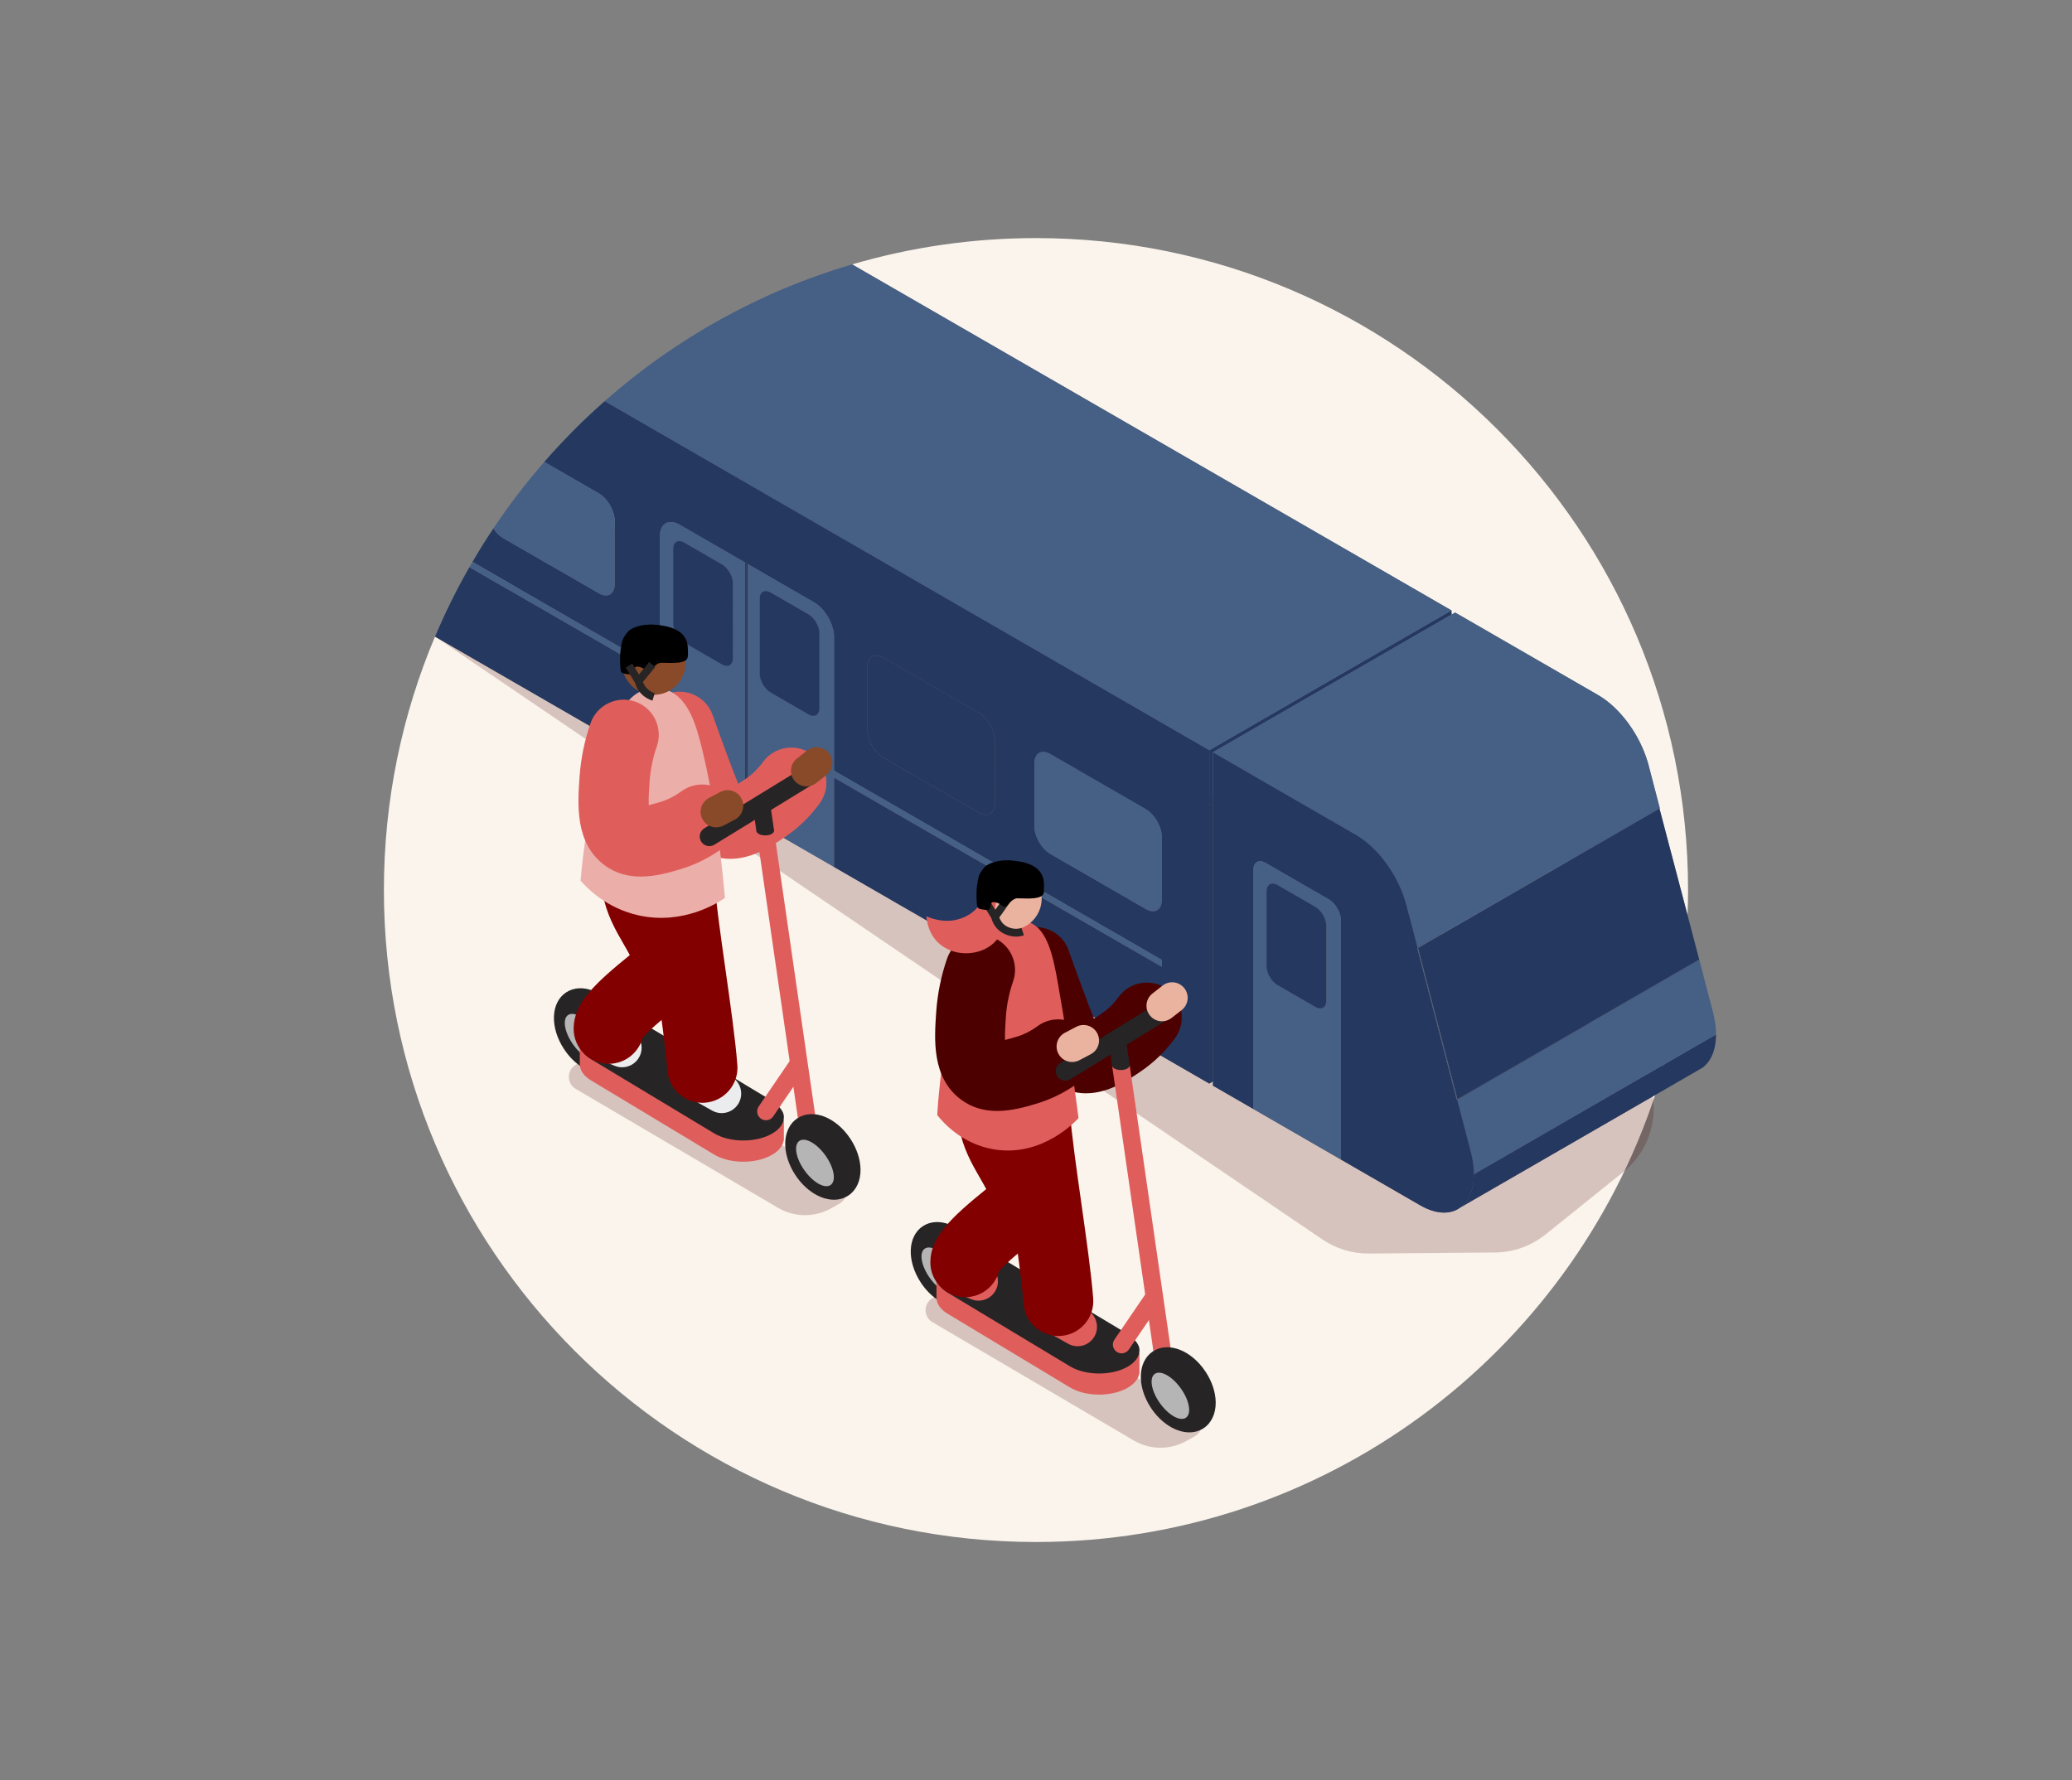 <?xml version="1.0" encoding="UTF-8"?> <svg xmlns="http://www.w3.org/2000/svg" id="Layer_1" data-name="Layer 1" viewBox="0 0 1080 928"><rect x="0" y="0" width="1080" height="928" fill="#808080" stroke="none"/><defs><style> .cls-1 { fill: none; } .cls-2 { fill: #ebeced; } .cls-3 { fill: #ebaea9; } .cls-4 { fill: #ffdcd9; } .cls-5 { fill: #eab39f; } .cls-6 { fill: #faf4ec; } .cls-7 { fill: #830000; } .cls-8 { fill: #b5b5b5; } .cls-9 { fill: #ce9c95; } .cls-10 { fill: #df5e5b; } .cls-11 { fill: #243860; } .cls-12 { fill: #455f85; } .cls-13 { fill: #894a2a; } .cls-14 { fill: #272425; } .cls-15, .cls-16 { fill: #4c0000; } .cls-16, .cls-17 { opacity: .2; } </style></defs><path class="cls-6" d="m760.21,630.14l-.96.53-1.01.45-1.05.37-1.1.29-1.14.21-1.18.12-1.21.03-1.25-.05-1.29-.14-1.32-.24-1.35-.33-1.38-.42-1.41-.52-1.44-.62-1.47-.72-1.49-.82-107.92-62.31v-2.2l-1.91,1.1h0s0,0,0,0h0s-195.59-112.92-195.59-112.92v-46.57s0,0,0,0h0v-73.36s0,0,0,0h0s0,119.92,0,119.92l-45.06-26.01v.02l-.64-.37-.64-.37v-56.57s0,56.55,0,56.55l-44.51-25.7h0s-117.15-67.63-117.15-67.63c-17.15,40.62-26.64,85.26-26.64,132.13,0,187.71,152.17,339.88,339.88,339.88,150.37,0,277.92-97.66,322.72-233.01l-101.6,58.66-.92.61Z"></path><path class="cls-16" d="m226.76,331.87l462.49,314.25c7.15,4.86,15.62,7.43,24.27,7.36l65.74-.54c9.58-.08,18.84-3.39,26.31-9.38l40.5-32.55c23.06-18.53,20.64-54.36-4.7-69.62L360,251.43l-133.24,80.44Z"></path><g><polygon class="cls-4" points="244.68 295.66 244.68 295.66 343.9 352.94 343.9 373.3 343.9 352.94 244.68 295.66"></polygon><rect class="cls-4" x="432.96" y="324.27" width="0" height="0" transform="translate(-90.27 187.04) rotate(-22.14)"></rect><rect class="cls-4" x="433.92" y="326.87" width="0" height="0" transform="translate(-71.3 127.16) rotate(-15.42)"></rect><rect class="cls-4" x="434.27" y="328.18" width="0" height="0" transform="translate(-55.11 89.86) rotate(-11.11)"></rect><rect class="cls-4" x="425.38" y="314.64" width="0" height="0" transform="translate(-78.52 476) rotate(-54.25)"></rect><rect class="cls-4" x="427.41" y="316.3" width="0" height="0" transform="translate(-98.47 394.87) rotate(-45)"></rect><rect class="cls-4" x="353.27" y="273.01" width="0" height="0" transform="translate(-48.91 466.89) rotate(-63.43)"></rect><polygon class="cls-4" points="389.69 359.97 389.69 293.98 389.69 293.98 389.69 359.97"></polygon><path class="cls-6" d="m879.88,464c0,4.39-.11,8.75-.27,13.09l-14.63-55.54.19-.11-5.82-22.33-.39-1.42-.43-1.42-.47-1.42-.5-1.4-.54-1.4-.57-1.4-.6-1.38-.64-1.36-.66-1.36-.7-1.34-.72-1.32-.76-1.3-.78-1.29-.8-1.27-.84-1.24-.85-1.22-.88-1.2-.9-1.17-.93-1.14-.94-1.11-.96-1.09-.98-1.05-1-1.02-1.01-.99-1.03-.95-1.05-.92-1.05-.87-1.07-.84-1.08-.8-1.09-.75-1.11-.71-1.11-.67-74.45-42.98-1.87,1.08-.03-2.18-312.4-180.37c30.4-8.92,62.55-13.72,95.84-13.72,187.71,0,339.88,152.17,339.88,339.88Z"></path><polygon class="cls-11" points="630.33 564.88 630.33 564.88 630.33 564.88 630.33 564.88"></polygon><polygon class="cls-11" points="756.59 320.39 632.24 392.18 632.24 420.23 630.33 419.13 630.33 391.08 756.56 318.21 756.59 320.39"></polygon><polygon class="cls-11" points="717.28 443.68 715.27 441.67 716.29 442.66 717.28 443.68"></polygon><path class="cls-12" d="m756.56,318.21l-126.23,72.87-69.36-40.04-16.04-9.27-229.76-132.64c36.79-32.48,80.65-57.11,128.99-71.29l312.4,180.37Z"></path><polygon class="cls-4" points="632.24 563.71 632.24 563.78 630.33 564.88 632.24 563.71"></polygon><polygon class="cls-11" points="632.24 420.23 632.24 563.71 630.33 564.88 630.33 419.13 632.24 420.23"></polygon><polygon class="cls-1" points="887.35 556.65 886.43 557.26 885.47 557.79 885.04 557.98 887.35 556.65"></polygon><polygon class="cls-4" points="759.29 573.16 759.29 573.16 759.29 573.16 759.29 573.16"></polygon><polygon class="cls-4" points="746.55 524.28 746.54 524.28 741.04 503.16 746.55 524.28"></polygon><polygon class="cls-12" points="865.17 421.44 864.98 421.55 864.95 421.44 817.52 448.88 817.52 448.71 759.23 482.37 749.55 487.96 738.89 494.11 735.11 479.62 733.12 471.99 732.73 470.57 732.3 469.15 731.84 467.73 731.34 466.32 730.8 464.92 730.23 463.53 729.62 462.15 728.99 460.78 728.32 459.43 727.63 458.09 726.9 456.77 726.15 455.46 725.37 454.18 724.56 452.91 723.73 451.67 722.87 450.45 721.99 449.25 721.09 448.08 720.17 446.94 719.23 445.82 718.27 444.74 717.28 443.68 716.29 442.66 715.27 441.67 714.24 440.72 713.2 439.81 712.14 438.93 711.07 438.1 709.99 437.3 708.9 436.54 707.8 435.83 706.69 435.17 632.24 392.18 756.59 320.39 758.46 319.31 832.91 362.29 834.02 362.96 835.13 363.67 836.22 364.42 837.3 365.22 838.37 366.06 839.42 366.93 840.47 367.85 841.5 368.8 842.51 369.79 843.51 370.81 844.49 371.86 845.45 372.95 846.39 374.06 847.32 375.2 848.22 376.37 849.1 377.57 849.95 378.79 850.79 380.03 851.59 381.3 852.37 382.59 853.13 383.89 853.85 385.21 854.55 386.55 855.21 387.91 855.85 389.27 856.45 390.65 857.02 392.05 857.56 393.45 858.06 394.85 858.53 396.27 858.96 397.69 859.35 399.11 865.17 421.44"></polygon><path class="cls-11" d="m894.45,539.28l-.03,1.59-.11,1.53-.17,1.47-.24,1.42-.3,1.36-.36,1.29-.43,1.24-.49,1.17-.55,1.11-.6,1.04-.66.97-.71.91-.77.83-.82.76-.86.68-2.31,1.33-22.32,12.89-101.6,58.66.87-.69.82-.76.76-.83.72-.9.66-.97.6-1.05.55-1.1.48-1.17.43-1.24.37-1.3.3-1.36.24-1.41.17-1.48.1-1.53.04-1.58,98.22-56.71.85.46c.1-.37.2-.75.3-1.12l26.85-15.51Z"></path><path class="cls-11" d="m867.6,554.79c-.1.37-.2.75-.3,1.12l-.85-.46,1.15-.66Z"></path><polygon class="cls-12" points="894.45 539.28 867.6 554.79 866.45 555.45 768.23 612.16 768.2 610.8 768.13 609.41 768 607.98 767.83 606.52 767.6 605.03 767.32 603.5 766.98 601.95 766.59 600.36 759.52 573.23 759.56 573.21 759.73 573.24 759.7 573.13 828.39 533.47 877.39 505.18 885.74 500.36 885.73 500.33 885.74 500.33 892.82 527.48 893.21 529.07 893.54 530.63 893.82 532.15 894.05 533.65 894.23 535.11 894.35 536.53 894.43 537.93 894.45 539.28"></polygon><rect class="cls-4" x="746.54" y="524.28" width="0" height="0" transform="translate(-163.35 458.81) rotate(-30.96)"></rect><polygon class="cls-4" points="754.01 552.92 746.54 524.28 746.55 524.28 754.01 552.92"></polygon><polygon class="cls-4" points="768.12 477.47 759.23 482.61 759.23 482.6 768.12 477.47"></polygon><polygon class="cls-11" points="759.23 482.6 759.23 482.61 749.77 488.09 749.75 488.07 759.23 482.6"></polygon><polygon class="cls-11" points="749.77 488.09 739 494.32 738.94 494.32 749.75 488.07 749.77 488.09"></polygon><polygon class="cls-12" points="817.52 448.71 817.52 448.88 768.12 477.47 759.23 482.6 759.23 482.37 817.52 448.71"></polygon><polygon class="cls-12" points="759.23 482.37 759.23 482.6 749.75 488.07 749.55 487.96 759.23 482.37"></polygon><polygon class="cls-12" points="749.75 488.07 738.94 494.32 738.89 494.11 749.55 487.96 749.75 488.07"></polygon><path class="cls-11" d="m560.97,351.04l-16.04-9.27-229.76-132.64c-5.06,4.46-9.99,9.07-14.78,13.83-.77.77-1.54,1.55-2.31,2.33-4.95,5.02-9.76,10.19-14.39,15.51l28.38,16.38.43.26.42.29.42.3.41.32.4.34.4.36.39.38.38.39.37.4.36.43.35.43.34.45.32.45.32.47.3.48.29.49.28.49.26.5.25.51.23.51.22.52.2.52.18.52.17.53.15.52.13.53.11.52.1.52.07.52.05.51.04.51v.5s.01,32.79.01,32.79v.49s-.05.47-.05.47l-.05.45-.07.44-.1.41-.11.39-.13.37-.15.35h0s-.17.34-.17.34l-.18.31-.2.28-.22.27-.23.24-.25.22-.26.2-.28.18-.29.15-.3.13-.32.1-.32.08h-.01l-.33.06-.35.03h-.36l-.37-.02h-.01l-.37-.05-.39-.07-.4-.1-.4-.12-.41-.15-.42-.18-.42-.21-.43-.24-49.7-28.69-.43-.26-.42-.28-.42-.3-.4-.32h-.01s-.4-.35-.4-.35l-.4-.35-.39-.38-.37-.39h-.01s-.37-.41-.37-.41l-.36-.42-.35-.43-.33-.44h-.01v-.02l-.32-.45-.2-.3c-3.81,5.7-7.44,11.51-10.9,17.44l97.62,56.37v-69.7l.02-.61.04-.58h0s.06-.57.06-.57l.09-.53h0s.01,0,.01,0l.11-.51.14-.49h0s.17-.47.17-.47l.18-.43h0s.21-.42.21-.42l.23-.38h0s.25-.37.25-.37l.27-.33h.01l.28-.3.31-.28h0l.32-.25.34-.21h.01s.36-.2.36-.2l.37-.15h.01s.39-.14.39-.14l.41-.09h0s.01-.01.01-.01l.42-.06.43-.04h.45s.46.02.46.02h.01l.47.05.48.09h0s.5.13.5.13l.5.15h0s.52.2.52.2l.52.22.53.26.53.29,34.09,19.68.63.37.64.37,34.62,19.99.54.32.53.35.52.38.51.4h.01s.5.43.5.43l.49.45.49.47.47.48h0s.46.51.46.51l.45.53h0l.43.54.42.55h0s.01.02.01.02l.4.56.39.58h.01s.38.6.38.6l.36.61h0s.34.62.34.62l.33.62h0s.31.64.31.64l.29.64.27.65.25.64h.01s.22.66.22.66l.21.65.19.66.16.65.14.65.12.65h0s.09.65.09.65l.07.63v.02l.04.63v.62s.01,69.69.01,69.69l3.18,1.84,40.33,23.28,127.31,73.51v3.66l-130.49-75.34-40.33-23.28v46.57l195.59,112.92v-173.8l-69.36-40.04Zm-42.41,67.8v.49s-.04.47-.04.47l-.06.45-.07.43-.09.42-.12.39-.13.37-.15.35-.16.33-.19.31-.2.29-.22.27-.23.24-.25.22-.26.2-.28.17-.29.16-.3.12-.32.11-.32.08-.34.05-.35.03h-.36s-.37,0-.37,0l-.38-.05-.39-.07-.4-.1-.4-.12-.41-.16-.42-.18-.42-.21-.43-.23-13.23-7.64-36.46-21.05h-.01l-.42-.26-.43-.28-.42-.31-.4-.32h-.01l-.4-.34-.4-.36-.39-.37-.34-.36-.04-.04-.36-.4-.36-.42-.35-.44-.34-.44h0s-.32-.46-.32-.46l-.32-.47-.3-.48-.29-.48h0s-.28-.5-.28-.5l-.26-.5-.25-.51-.23-.51h0s-.22-.52-.22-.52l-.2-.52-.18-.52-.17-.52h0s-.15-.53-.15-.53l-.13-.52-.11-.52-.1-.52h0s-.07-.52-.07-.52l-.05-.52-.03-.5-.02-.5v-32.8l.02-.49.03-.47.05-.45.07-.43h0s.1-.41.1-.41l.11-.4.13-.37.15-.35.17-.33.18-.31.2-.29.22-.26h0s.23-.25.23-.25l.25-.22.26-.2.28-.17.29-.16.3-.12.32-.11.33-.08.34-.05.35-.03h.36s.37.01.37.01l.37.05.39.07.4.1.4.13.41.15.42.18.43.21.43.23,41.24,23.81,6.12,3.54,2.33,1.34.43.26.42.28.42.31.41.32.4.34.4.36.39.37.38.4.37.4.36.42.35.44.34.44.32.46.32.47.3.48.18.31.11.17.08.16.2.34.26.5.25.51.23.51.22.52.2.52.19.52.16.52.15.53.13.52.12.53.09.52.07.51.06.52.03.5v.51s.01,32.79.01,32.79Zm87,50.23v.49s-.04.47-.04.47l-.05.45-.08.43h0s-.09.42-.09.42l-.11.39-.13.37-.15.35-.17.34-.18.3-.21.29-.21.27-.24.24-.24.22-.27.2-.27.18-.29.15-.31.13-.31.1-.33.08-.34.06-.35.03h-.36l-.37-.02-.38-.05-.38-.07-.4-.1-.4-.12h-.01l-.41-.16-.41-.18-.43-.2-.43-.24-49.69-28.69-.43-.26-.42-.28-.42-.3-.41-.33-.41-.34-.39-.36-.39-.37-.38-.39-.37-.41-.36-.42-.35-.43-.34-.45-.33-.46-.31-.47-.3-.48-.29-.48-.28-.5-.26-.5-.25-.51-.23-.51-.22-.52-.2-.52-.19-.52-.16-.52-.15-.53-.14-.52-.11-.52-.09-.52-.08-.52-.05-.51-.03-.51v-.5s-.01-32.79-.01-32.79v-.49s.04-.48.04-.48l.06-.45.07-.43.09-.41.11-.4.14-.37.15-.35.16-.33.19-.31.2-.29.21-.26h0l.23-.25.25-.22.26-.2.27-.17h.01l.29-.15.3-.13.31-.11.33-.08.34-.05.35-.03h.36s.37.01.37.01l.38.05.39.07.39.1.41.13.41.15.42.18.42.21.43.23,49.69,28.69.43.26.43.29.41.3.41.32h.01l.4.34.4.36.38.38.38.39.37.4.36.43.35.43.34.44h0s.33.46.33.46l.31.47.31.48.29.48h0s.27.5.27.5l.27.5.24.51.24.51.21.52.21.52.18.52.17.53.15.52.13.52.11.53.09.52.08.52.05.51.03.51v.5s.01,32.79.01,32.79Z"></path><path class="cls-11" d="m343.9,399.51h0v-46.57l-99.22-57.29c-6.66,11.66-12.66,23.75-17.92,36.22l117.15,67.63h0Z"></path><polygon class="cls-11" points="630.33 564.88 630.33 564.88 630.33 564.88 630.33 564.88"></polygon><rect class="cls-11" x="539.34" y="396.1" width="0" height="0" transform="translate(-56.14 701.36) rotate(-63.43)"></rect><rect class="cls-11" x="539.83" y="394.57" width="0" height="0" transform="translate(-54.51 700.95) rotate(-63.43)"></rect><rect class="cls-11" x="542.85" y="392.07" width="0" height="0"></rect><rect class="cls-11" x="544.27" y="392" width="0" height="0" transform="translate(43.53 838.28) rotate(-77.47)"></rect><rect class="cls-11" x="604.91" y="432.15" width="0" height="0" transform="translate(-86.75 159.61) rotate(-14.04)"></rect><rect class="cls-11" x="604.14" y="430.06" width="0" height="0" transform="translate(-114.12 245.54) rotate(-21.04)"></rect><rect class="cls-11" x="600.46" y="424.45" width="0" height="0" transform="translate(-132 489.29) rotate(-40.31)"></rect><rect class="cls-11" x="605.39" y="434.24" width="0" height="0" transform="translate(-33.97 51.78) rotate(-4.76)"></rect><rect class="cls-11" x="545.84" y="392.35" width="0" height="0" transform="translate(-37.21 726.91) rotate(-65.56)"></rect><rect class="cls-11" x="454.61" y="342.31" width="0" height="0" transform="translate(-93.16 188.05) rotate(-21.25)"></rect><rect class="cls-11" x="452.82" y="344.34" width="0" height="0" transform="translate(-81.3 540.12) rotate(-57.38)"></rect><polygon class="cls-11" points="255.45 272.31 255.45 272.32 255.45 272.33 255.45 272.32 255.45 272.31"></polygon><rect class="cls-11" x="254.68" y="270.24" width="0" height="0" transform="translate(-54.24 64.19) rotate(-12.99)"></rect><polygon class="cls-11" points="256.46 274.33 256.47 274.34 256.47 274.35 256.47 274.34 256.46 274.33"></polygon><rect class="cls-11" x="313.75" y="310.04" width="0" height="0" transform="translate(-99.58 464.05) rotate(-65.1)"></rect><rect class="cls-11" x="320.25" y="306.29" width="0" height="0" transform="translate(-62.23 530.07) rotate(-74.05)"></rect><rect class="cls-11" x="318.99" y="309.01" width="0" height="0" transform="translate(-122.52 260.93) rotate(-37.87)"></rect><rect class="cls-11" x="317.97" y="309.85" width="0" height="0" transform="translate(-90.03 134.8) rotate(-21.04)"></rect><path class="cls-11" d="m768.2,610.8l-.07-1.39-.13-1.43-.17-1.46-.23-1.49-.28-1.53-.34-1.55-.39-1.59-7.07-27.13h-.01s-.01-.03-.01-.03l-.21-.04-.81-3.1-4.47-17.14-7.47-28.64-5.5-21.12-.5-1.91-.84-3.22-.62-2.36-.36-1.39.22.04-.05-.21-3.78-14.49-1.99-7.63-.39-1.42-.43-1.42-.46-1.42-.5-1.41-.54-1.4-.57-1.39-.61-1.38-.63-1.37-.67-1.35-.69-1.34-.73-1.32-.75-1.31-.78-1.28-.81-1.27-.83-1.24-.86-1.22-.88-1.2-.9-1.17-.92-1.14-.94-1.12-.96-1.08-.99-1.06-2.01-2.01-1.03-.95-1.04-.91-1.06-.88-1.07-.83-1.08-.8-1.09-.76-1.1-.71-1.11-.66-74.45-42.99v173.8l107.92,62.31,1.49.82,1.47.71,1.44.62,1.41.52,1.38.42,1.35.33,1.32.23,1.29.15,1.25.05,1.21-.03,1.18-.12,1.14-.21,1.09-.29,1.05-.37,1.01-.45.97-.53.91-.61.87-.69.82-.76.76-.83.72-.9.66-.97.6-1.05.55-1.1.48-1.17.43-1.24.37-1.3.3-1.36.24-1.41.17-1.48.1-1.53.04-1.58-.03-1.36Zm-69.28-6.35l-45.61-26.34v-124.68l.03-.72.1-.67.15-.61.21-.55.27-.48.32-.42.36-.35.41-.29.45-.21.48-.14.52-.06h.56s.58.1.58.1l.6.17.63.25.64.34,32.98,19.04.65.41.63.47.6.53.58.58.55.62.52.67.49.7.45.73.41.75.36.78.32.78.26.79.22.79.15.79.1.78.03.77v124.68Z"></path><polygon class="cls-11" points="698.79 478.22 698.63 477.43 698.42 476.64 698.64 477.43 698.79 478.22"></polygon><polygon class="cls-11" points="653.31 578.11 653.31 578.11 653.31 578.11 653.31 578.11"></polygon><path class="cls-12" d="m434.69,330.78v-.02l-.16-1.27h0s-.26-1.31-.26-1.31l-.35-1.31-.21-.65-.22-.65h-.01s-.52-1.3-.52-1.3l-.6-1.27h0s-.67-1.24-.67-1.24h0s-.74-1.21-.74-1.21h-.01s-.79-1.15-.79-1.15h-.01v-.02l-.85-1.09h0l-.91-1.03h0s-.96-.96-.96-.96l-.99-.87h-.01s-1.03-.79-1.03-.79l-1.07-.67-34.62-19.99v131.96l45.05,26.02v-119.93l-.05-1.25Zm-7.58,38.3l-.02.34v.31s-.06.32-.06.32l-.04.29-.05.2-.02.09-.04.14-.03.12h0s-.09.26-.09.26h0s-.1.25-.1.25l-.09.16-.06.12-.09.16-.07.09-.15.2-.07.09-.03.03-.26.25-.04.03-.18.14-.18.11h-.01s-.2.11-.2.11l-.19.08h-.01s-.22.08-.22.08l-.21.05h-.02s-.23.05-.23.05l-.24.02h-.5s-.26-.05-.26-.05l-.26-.05-.27-.06-.28-.09-.28-.1-.29-.13-.29-.14-.29-.16-19.68-11.36-.3-.18-.29-.19-.29-.21-.28-.22-.27-.23-.28-.25-.26-.26-.26-.27-.25-.27-.25-.29-.24-.3-.46-.62-.21-.32-.21-.33-.2-.33-.19-.34-.18-.34-.17-.35-.16-.35-.15-.36-.14-.35-.24-.72-.1-.36-.09-.36-.08-.36-.06-.35-.05-.36-.04-.35-.02-.35v-.34s-.01-38.92-.01-38.92v-.34s.03-.32.03-.32l.04-.31.05-.3.06-.28.08-.27.09-.25.1-.25.12-.22.12-.21.14-.2.15-.18.16-.17.17-.15h.02s.16-.14.16-.14l.19-.12h.02s.38-.19.38-.19l.09-.03.26-.07.09-.03.19-.02.1-.02.2-.02h.3s.21.01.21.01l.23.04.29.04.55.15.57.23.58.3,19.68,11.36.28.19.3.19.57.42.55.48.52.53.5.57.48.6.44.63.4.66.18.35.19.34.16.35.17.35.14.36.15.35.24.71.19.72.14.71.09.71.03.69v38.93Z"></path><polygon class="cls-12" points="434.53 329.48 434.27 328.18 434.41 328.83 434.53 329.48"></polygon><polygon class="cls-12" points="426.41 315.42 425.38 314.64 425.9 315.02 426.41 315.42"></polygon><polygon class="cls-12" points="430.14 319.38 429.29 318.29 429.72 318.83 430.14 319.38"></polygon><polygon class="cls-12" points="425.38 314.64 424.31 313.97 424.85 314.29 425.38 314.64"></polygon><polygon class="cls-12" points="427.41 316.3 426.42 315.43 426.92 315.85 427.41 316.3"></polygon><polygon class="cls-12" points="429.28 318.29 428.37 317.26 428.83 317.76 429.28 318.29"></polygon><polygon class="cls-12" points="428.37 317.25 427.41 316.3 427.9 316.77 428.37 317.25"></polygon><polygon class="cls-12" points="434.69 330.76 434.53 329.49 434.62 330.13 434.69 330.76"></polygon><polygon class="cls-12" points="433.48 325.56 432.96 324.27 433.23 324.92 433.48 325.56"></polygon><polygon class="cls-12" points="431.69 321.75 430.95 320.55 431.33 321.14 431.69 321.75"></polygon><polygon class="cls-12" points="432.36 322.99 431.69 321.76 432.03 322.37 432.36 322.99"></polygon><polygon class="cls-12" points="432.96 324.27 432.36 323 432.67 323.63 432.96 324.27"></polygon><polygon class="cls-12" points="434.27 328.18 433.92 326.87 434.11 327.53 434.27 328.18"></polygon><polygon class="cls-12" points="430.94 320.54 430.15 319.4 430.55 319.96 430.94 320.54"></polygon><polygon class="cls-12" points="434.74 332.03 434.69 330.78 434.73 331.41 434.74 332.03"></polygon><polygon class="cls-12" points="427.08 329.46 426.99 328.75 426.85 328.04 426.66 327.32 426.42 326.61 426.13 325.9 425.8 325.2 425.43 324.51 425.03 323.85 424.59 323.22 424.11 322.62 423.61 322.05 423.09 321.52 422.54 321.04 421.97 320.62 421.39 320.24 401.71 308.88 401.13 308.58 400.56 308.35 400.01 308.2 399.49 308.12 398.98 308.11 398.78 308.13 398.96 308.12 399.21 308.11 399.46 308.13 399.72 308.16 399.99 308.21 400.26 308.28 400.54 308.36 400.82 308.47 401.11 308.59 401.4 308.73 401.69 308.89 421.37 320.25 421.67 320.43 421.96 320.63 422.24 320.83 422.52 321.05 422.8 321.29 423.07 321.53 423.34 321.79 423.6 322.06 423.85 322.34 424.1 322.62 424.34 322.92 424.57 323.23 424.8 323.54 425.01 323.86 425.22 324.19 425.42 324.52 425.61 324.86 425.79 325.21 425.96 325.55 426.12 325.9 426.27 326.26 426.4 326.61 426.53 326.97 426.64 327.33 426.75 327.69 426.84 328.05 426.91 328.41 426.98 328.76 427.03 329.12 427.06 329.47 427.09 329.82 427.09 330.16 427.1 369.09 427.09 369.42 427.07 369.74 427.03 370.05 426.98 370.35 426.92 370.63 426.84 370.9 426.75 371.15 426.85 370.89 426.99 370.34 427.08 369.73 427.11 369.08 427.11 330.15 427.08 329.46"></polygon><polygon class="cls-12" points="398.14 308.27 398.07 308.29 398.05 308.3 398.05 308.3 398.14 308.27"></polygon><polygon class="cls-12" points="426.56 371.56 426.66 371.39 426.75 371.16 426.65 371.4 426.56 371.56"></polygon><polygon class="cls-12" points="426.09 372.25 426.13 372.21 426.19 372.13 426.12 372.22 426.09 372.25"></polygon><polygon class="cls-12" points="426.34 371.93 426.42 371.83 426.5 371.68 426.41 371.84 426.34 371.93"></polygon><polygon class="cls-12" points="398.68 308.15 398.51 308.17 398.4 308.2 398.49 308.17 398.68 308.15"></polygon><polygon class="cls-12" points="425.8 372.52 425.83 372.5 425.79 372.53 425.8 372.52"></polygon><path class="cls-12" d="m354.33,273.56l-1.06-.55-1.04-.41h0s-1-.28-1-.28h0s-.95-.15-.95-.15h-.01l-.9-.02h-.01l-.85.1h-.01s-.8.23-.8.23h-.01s-.73.35-.73.35h-.01s-.66.47-.66.47h0l-.59.58h-.01l-.52.69h0s-.44.8-.44.8h0s-.35.9-.35.9h0s-.25,1.01-.25,1.01h-.01s-.15,1.1-.15,1.1h0s-.06,1.2-.06,1.2v119.93l44.52,25.7v-131.97l-34.09-19.68Zm27.69,69.48l-.02.35v.31s-.06.32-.06.32l-.04.29-.05.2-.02.09-.04.14-.03.12h-.01s-.09.26-.09.26h0s-.09.24-.09.24l-.1.17-.06.11-.09.16-.07.1-.15.19-.07.09-.04.04-.25.25-.04.03-.18.14-.18.11h-.01s-.2.11-.2.11l-.19.08h-.02s-.21.08-.21.08l-.21.05h-.02s-.23.04-.23.04l-.24.02h-.24s-.26-.01-.26-.01l-.26-.03-.26-.05-.27-.07-.28-.08-.28-.11-.29-.12-.29-.14-.29-.16-19.68-11.36-.3-.18-.29-.2-.29-.2-.28-.22-.27-.24-.28-.24-.26-.26-.26-.27-.25-.28-.25-.29-.24-.29-.23-.31-.23-.31-.21-.32-.21-.33-.2-.33-.19-.34-.18-.35-.17-.34-.16-.35-.15-.36-.14-.36-.12-.35-.12-.36-.1-.36-.09-.36-.08-.36-.06-.35-.05-.36-.04-.35-.02-.35v-.34s-.01-38.93-.01-38.93v-.33s.03-.32.03-.32l.04-.31.05-.3.06-.28.08-.27.09-.26.1-.24.12-.22.12-.22.14-.19.15-.19h.02s.14-.16.14-.16l.17-.15h.02s.16-.14.16-.14l.19-.12h.02s.38-.19.38-.19l.09-.03.26-.08.09-.02h.02s.16-.03.16-.03h.11s.18-.03.18-.03h.03s.5,0,.5,0l.52.09.25.07.3.08.26.11.31.12.58.3,19.68,11.36.58.37.57.43.55.48.53.53.5.56.47.61.44.63.4.66.37.68.33.7.29.71.24.72.19.72.14.71.09.71.03.69v38.92Z"></path><polygon class="cls-12" points="350.27 272.17 349.37 272.15 349.81 272.14 350.27 272.17"></polygon><polygon class="cls-12" points="352.23 272.59 351.23 272.32 351.73 272.44 352.23 272.59"></polygon><polygon class="cls-12" points="354.33 273.56 353.27 273.01 353.8 273.27 354.33 273.56"></polygon><polygon class="cls-12" points="351.23 272.31 350.28 272.17 350.75 272.22 351.23 272.31"></polygon><polygon class="cls-12" points="353.27 273.01 352.23 272.6 352.75 272.79 353.27 273.01"></polygon><polygon class="cls-12" points="346.95 272.84 346.29 273.3 346.61 273.05 346.95 272.84"></polygon><polygon class="cls-12" points="344.72 275.38 344.37 276.27 344.54 275.81 344.72 275.38"></polygon><polygon class="cls-12" points="344.37 276.28 344.12 277.28 344.23 276.77 344.37 276.28"></polygon><polygon class="cls-12" points="349.36 272.15 348.51 272.25 348.93 272.19 349.36 272.15"></polygon><polygon class="cls-12" points="344.11 277.29 343.96 278.38 344.02 277.82 344.11 277.29"></polygon><polygon class="cls-12" points="345.68 273.88 345.16 274.57 345.41 274.21 345.68 273.88"></polygon><polygon class="cls-12" points="346.28 273.3 345.69 273.88 345.97 273.58 346.28 273.3"></polygon><polygon class="cls-12" points="348.5 272.26 347.7 272.48 348.09 272.35 348.5 272.26"></polygon><polygon class="cls-12" points="347.69 272.49 346.96 272.83 347.32 272.64 347.69 272.49"></polygon><polygon class="cls-12" points="343.96 278.39 343.9 279.58 343.92 278.97 343.96 278.39"></polygon><polygon class="cls-12" points="345.16 274.58 344.72 275.37 344.93 274.96 345.16 274.58"></polygon><polygon class="cls-12" points="343.9 399.51 343.9 399.51 343.9 373.3 343.9 399.51"></polygon><polygon class="cls-12" points="380.99 346.22 381.04 346.17 381.1 346.09 381.03 346.18 380.99 346.22"></polygon><polygon class="cls-12" points="381.25 345.9 381.33 345.79 381.41 345.64 381.32 345.8 381.25 345.9"></polygon><polygon class="cls-12" points="353.05 282.24 352.98 282.26 352.96 282.27 352.96 282.27 353.05 282.24"></polygon><polygon class="cls-12" points="381.47 345.53 381.57 345.36 381.66 345.13 381.56 345.36 381.47 345.53"></polygon><polygon class="cls-12" points="380.71 346.49 380.74 346.47 380.7 346.5 380.71 346.49"></polygon><polygon class="cls-12" points="381.9 302.72 381.76 302.01 381.57 301.29 381.33 300.57 381.04 299.86 380.71 299.16 380.34 298.48 379.94 297.82 379.5 297.19 379.03 296.58 378.53 296.02 378 295.49 377.45 295.01 376.88 294.58 376.3 294.21 356.62 282.85 356.04 282.55 355.47 282.32 354.92 282.17 354.4 282.08 353.9 282.07 353.69 282.1 353.87 282.08 354.12 282.08 354.37 282.09 354.63 282.13 354.9 282.18 355.17 282.24 355.45 282.33 355.73 282.43 356.02 282.56 356.31 282.7 356.6 282.86 376.28 294.22 376.58 294.4 376.87 294.59 377.15 294.8 377.43 295.02 377.71 295.25 377.98 295.5 378.25 295.76 378.51 296.03 378.76 296.3 379.01 296.59 379.25 296.89 379.48 297.2 379.71 297.51 379.92 297.83 380.13 298.16 380.33 298.49 380.52 298.83 380.7 299.17 380.87 299.52 381.03 299.87 381.18 300.23 381.31 300.58 381.44 300.94 381.55 301.3 381.66 301.66 381.75 302.02 381.82 302.38 381.89 302.73 381.94 303.09 381.97 303.44 382 303.79 382 304.13 382.01 343.05 382 343.39 381.98 343.71 381.94 344.02 381.89 344.32 381.83 344.6 381.75 344.87 381.66 345.12 381.76 344.86 381.9 344.31 381.99 343.7 382.02 343.04 382.02 304.12 381.99 303.43 381.9 302.72"></polygon><polygon class="cls-12" points="353.58 282.11 353.42 282.13 353.31 282.16 353.4 282.14 353.58 282.11"></polygon><polygon class="cls-12" points="653.31 578.11 653.31 578.11 653.31 578.11 653.31 578.11"></polygon><rect class="cls-12" x="698.92" y="551.78" width="0" height="0" transform="translate(-185.46 655.82) rotate(-45)"></rect><path class="cls-12" d="m698.89,479l-.1-.78-.16-.79-.21-.79-.26-.79-.32-.78-.36-.78-.41-.75-.45-.73-.49-.7-.52-.67-.55-.62-.58-.58-.6-.53-.63-.47-.65-.41-32.98-19.04-.64-.34-.63-.25-.6-.17-.58-.09h-.56s-.52.05-.52.05l-.48.14-.45.21-.41.29-.36.35-.32.42-.27.48-.21.55-.15.61-.1.67-.03.72v124.68l45.61,26.34v-124.68l-.03-.77Zm-7.59,42.59l-.03.66-.04.31-.05.29-.06.29-.08.26-.09.26-.1.24-.24.44-.14.2-.15.18-.16.17-.17.15-.37.25-.2.11-.2.08-.22.08-.22.05-.24.04-.24.02h-.5s-.25-.04-.25-.04l-.27-.05-.27-.07-.28-.09-.28-.1-.29-.12-.58-.31-1.76-1.01-17.92-10.35-.58-.37h-.01l-.56-.42h0s-.01-.01-.01-.01l-.54-.47h0s-.52-.53-.52-.53h-.01s-.25-.28-.25-.28l-.24-.29h-.01l-.24-.3-.22-.3h-.01s-.43-.63-.43-.63h-.01v-.02l-.21-.32-.19-.32h0s-.01-.02-.01-.02l-.36-.66h0s-.01-.02-.01-.02l-.32-.68h0s0-.01,0-.01l-.28-.7v-.02l-.13-.35-.11-.35v-.02l-.19-.7h0s-.08-.36-.08-.36l-.06-.35v-.02l-.09-.69h0s-.03-.69-.03-.69v-39.26s.03-.31.03-.31v-.02l.08-.59h.01s.06-.29.06-.29l.08-.26h0s.09-.26.09-.26l.1-.24h0s.11-.23.11-.23l.13-.21.14-.2.15-.18.16-.17.17-.15.18-.14.19-.12.19-.1.21-.09.22-.07.22-.05.23-.04.24-.02h.25s.25.01.25.01l.26.03.27.05.55.15.57.23.29.14.29.16,19.68,11.36.29.18.29.2.29.2.28.22.55.48.52.53.26.28.24.29.48.6.44.63.4.66.19.34.18.35.17.34.16.36.15.35.14.36.24.71.19.72.08.36.06.35.09.71.03.69v38.92Z"></path><polygon class="cls-11" points="864.98 421.55 817.52 448.95 817.52 448.88 864.95 421.44 864.98 421.55"></polygon><path class="cls-11" d="m885.73,500.32h0s-8.33,4.82-8.33,4.82c0-.06,0-.12.02-.18l8.09-4.67.22.03Z"></path><path class="cls-11" d="m877.42,504.96c-.01.06-.02.12-.02.18l-49.04,28.32-.15-.09,49.21-28.41Z"></path><polygon class="cls-11" points="759.51 573.2 759.51 573.2 759.5 573.2 759.5 573.2 759.51 573.2 759.51 573.2"></polygon><polygon class="cls-11" points="828.36 533.46 759.7 573.1 759.66 572.95 828.21 533.37 828.36 533.46"></polygon><path class="cls-11" d="m885.74,500.36l-8.35,4.82s.01-.03.01-.04l8.33-4.81v.03Z"></path><path class="cls-11" d="m877.4,505.14s-.01.03-.01.04l-49,28.29h-.03s49.04-28.33,49.04-28.33Z"></path><polygon class="cls-11" points="759.56 573.21 759.52 573.23 759.51 573.2 759.56 573.21"></polygon><polygon class="cls-11" points="828.39 533.47 759.7 573.13 759.7 573.1 828.36 533.46 828.39 533.47"></polygon><polygon class="cls-11" points="885.73 500.32 885.51 500.29 877.42 504.96 828.21 533.37 759.66 572.95 758.85 569.85 746.91 524.07 741.41 502.95 740.91 501.04 740.07 497.81 739.45 495.45 739.17 494.35 739 494.32 749.77 488.09 759.23 482.61 768.12 477.47 817.52 448.95 864.98 421.55 879.61 477.09 885.73 500.32"></polygon><polygon class="cls-11" points="817.52 448.88 817.52 448.95 768.12 477.47 817.52 448.88"></polygon><polygon class="cls-11" points="759.52 573.23 759.51 573.24 759.5 573.2 759.51 573.2 759.52 573.23"></polygon><polygon class="cls-12" points="547.52 393.12 545.84 392.35 546.25 392.5 546.67 392.68 547.09 392.89 547.52 393.12"></polygon><polygon class="cls-12" points="603.12 428.04 601.88 426.16 602.21 426.61 602.52 427.08 602.83 427.56 603.12 428.04"></polygon><polygon class="cls-12" points="539.34 432.78 539.26 432.26 539.21 431.75 539.18 431.24 539.17 430.74 539.34 432.78"></polygon><polygon class="cls-12" points="539.83 434.87 539.68 434.34 539.54 433.82 539.43 433.3 539.34 432.78 539.83 434.87"></polygon><polygon class="cls-12" points="540.6 436.95 540.38 436.43 540.18 435.91 539.99 435.39 539.83 434.87 540.6 436.95"></polygon><polygon class="cls-12" points="541.62 438.97 541.34 438.47 541.08 437.97 540.83 437.46 540.6 436.95 541.62 438.97"></polygon><polygon class="cls-12" points="542.85 440.86 542.52 440.4 542.21 439.93 541.91 439.45 541.62 438.97 542.85 440.86"></polygon><polygon class="cls-12" points="544.27 442.57 543.9 442.16 543.54 441.74 543.19 441.31 542.85 440.86 544.27 442.57"></polygon><polygon class="cls-12" points="545.84 444.03 545.43 443.69 545.04 443.33 544.65 442.96 544.27 442.57 545.84 444.03"></polygon><polygon class="cls-12" points="547.52 445.2 547.09 444.94 546.67 444.66 546.25 444.36 545.84 444.03 547.52 445.2"></polygon><polygon class="cls-12" points="598.89 474.67 598.48 474.51 598.07 474.33 597.64 474.13 597.21 473.89 598.89 474.67"></polygon><polygon class="cls-12" points="600.46 475.01 600.08 474.96 599.7 474.89 599.3 474.79 598.9 474.67 600.46 475.01"></polygon><polygon class="cls-12" points="601.88 474.94 601.54 475 601.19 475.03 600.83 475.03 600.46 475.01 601.88 474.94"></polygon><polygon class="cls-12" points="603.12 474.48 602.83 474.63 602.52 474.76 602.21 474.86 601.88 474.94 603.12 474.48"></polygon><polygon class="cls-12" points="604.14 473.64 603.9 473.88 603.66 474.1 603.39 474.3 603.12 474.48 604.14 473.64"></polygon><polygon class="cls-12" points="604.91 472.44 604.74 472.78 604.56 473.08 604.35 473.37 604.14 473.64 604.91 472.44"></polygon><polygon class="cls-12" points="605.39 470.92 605.3 471.33 605.19 471.72 605.06 472.09 604.91 472.44 605.39 470.92"></polygon><polygon class="cls-12" points="605.56 469.07 605.55 469.56 605.52 470.03 605.47 470.48 605.39 470.91 605.56 469.07"></polygon><polygon class="cls-12" points="604.14 430.06 603.12 428.05 603.39 428.54 603.66 429.04 603.9 429.55 604.14 430.06"></polygon><polygon class="cls-12" points="600.46 424.45 598.9 422.98 599.3 423.32 599.7 423.68 600.08 424.06 600.46 424.45"></polygon><polygon class="cls-12" points="605.39 434.24 604.91 432.15 605.06 432.67 605.19 433.19 605.3 433.72 605.39 434.24"></polygon><polygon class="cls-12" points="598.89 422.98 597.21 421.81 597.64 422.07 598.07 422.36 598.48 422.66 598.89 422.98"></polygon><polygon class="cls-12" points="605.56 436.28 605.39 434.24 605.47 434.76 605.52 435.27 605.55 435.78 605.56 436.28"></polygon><polygon class="cls-12" points="604.91 432.15 604.14 430.06 604.35 430.58 604.56 431.1 604.74 431.62 604.91 432.15"></polygon><polygon class="cls-12" points="601.88 426.15 600.46 424.45 600.83 424.85 601.19 425.28 601.54 425.71 601.88 426.15"></polygon><polygon class="cls-12" points="539.34 396.1 539.17 397.95 539.18 397.46 539.21 396.98 539.27 396.53 539.34 396.1"></polygon><polygon class="cls-12" points="545.84 392.35 544.27 392 544.65 392.05 545.04 392.12 545.43 392.22 545.84 392.35"></polygon><polygon class="cls-12" points="540.59 393.38 539.83 394.57 539.99 394.24 540.18 393.93 540.38 393.64 540.59 393.38"></polygon><polygon class="cls-12" points="541.61 392.54 540.6 393.38 540.83 393.13 541.08 392.91 541.34 392.71 541.61 392.54"></polygon><polygon class="cls-12" points="544.27 392 542.85 392.07 543.19 392.02 543.54 391.99 543.9 391.98 544.27 392"></polygon><polygon class="cls-12" points="542.85 392.07 541.62 392.54 541.91 392.39 542.21 392.26 542.52 392.15 542.85 392.07"></polygon><polygon class="cls-12" points="539.83 394.57 539.34 396.1 539.43 395.69 539.54 395.29 539.68 394.92 539.83 394.57"></polygon><polygon class="cls-12" points="605.56 436.28 605.56 469.07 605.39 470.91 605.39 470.92 604.91 472.44 604.14 473.64 603.12 474.48 601.88 474.94 600.46 475.01 598.9 474.67 598.89 474.67 597.21 473.89 547.52 445.2 545.84 444.03 544.27 442.57 542.85 440.86 541.62 438.97 540.6 436.95 539.83 434.87 539.34 432.78 539.17 430.74 539.17 397.95 539.34 396.1 539.83 394.57 540.59 393.38 540.6 393.38 541.61 392.54 541.62 392.54 542.85 392.07 544.27 392 545.84 392.35 547.52 393.12 597.21 421.81 598.89 422.98 598.9 422.98 600.46 424.45 601.88 426.15 601.88 426.16 603.12 428.04 603.12 428.05 604.14 430.06 604.91 432.15 605.39 434.24 605.56 436.28"></polygon><polygon class="cls-12" points="452.82 384.63 452.67 384.11 452.54 383.59 452.43 383.07 452.33 382.55 452.82 384.63"></polygon><polygon class="cls-12" points="452.33 345.87 452.16 347.71 452.18 347.22 452.21 346.75 452.26 346.3 452.33 345.87"></polygon><polygon class="cls-12" points="452.33 382.54 452.26 382.03 452.21 381.51 452.18 381.01 452.16 380.51 452.33 382.54"></polygon><polygon class="cls-12" points="452.82 344.34 452.33 345.86 452.43 345.46 452.54 345.06 452.67 344.69 452.82 344.34"></polygon><polygon class="cls-12" points="454.61 342.31 453.59 343.14 453.82 342.9 454.07 342.68 454.33 342.48 454.61 342.31"></polygon><polygon class="cls-12" points="453.59 343.15 452.82 344.34 452.99 344.01 453.17 343.7 453.37 343.41 453.59 343.15"></polygon><polygon class="cls-12" points="455.85 341.84 454.61 342.31 454.9 342.15 455.2 342.03 455.52 341.92 455.85 341.84"></polygon><polygon class="cls-12" points="457.27 341.77 455.85 341.84 456.19 341.79 456.54 341.76 456.9 341.75 457.27 341.77"></polygon><polygon class="cls-12" points="458.83 342.12 457.27 341.77 457.64 341.82 458.03 341.89 458.43 341.99 458.83 342.12"></polygon><polygon class="cls-12" points="460.52 342.89 458.83 342.12 459.24 342.27 459.66 342.45 460.09 342.66 460.52 342.89"></polygon><polygon class="cls-12" points="453.59 386.71 453.37 386.2 453.17 385.68 452.99 385.16 452.82 384.64 453.59 386.71"></polygon><polygon class="cls-12" points="457.26 392.33 456.9 391.93 456.54 391.51 456.19 391.07 455.85 390.63 457.26 392.33"></polygon><polygon class="cls-12" points="455.84 390.62 455.52 390.17 455.2 389.7 454.9 389.22 454.61 388.74 455.84 390.62"></polygon><polygon class="cls-12" points="454.61 388.73 454.33 388.24 454.07 387.74 453.82 387.23 453.59 386.72 454.61 388.73"></polygon><polygon class="cls-12" points="458.83 393.8 458.43 393.46 458.03 393.1 457.64 392.73 457.3 392.37 458.83 393.8"></polygon><polygon class="cls-12" points="460.51 394.97 460.09 394.71 459.66 394.43 459.24 394.12 458.84 393.8 460.51 394.97"></polygon><polygon class="cls-12" points="511.89 372.75 510.21 371.58 510.64 371.84 511.06 372.12 511.48 372.43 511.89 372.75"></polygon><polygon class="cls-12" points="513.46 374.22 511.89 372.75 512.29 373.09 512.69 373.45 513.08 373.82 513.46 374.22"></polygon><polygon class="cls-12" points="514.88 375.92 513.46 374.22 513.83 374.62 514.19 375.04 514.54 375.48 514.88 375.92"></polygon><polygon class="cls-12" points="516 377.64 514.88 375.92 515.2 376.38 515.52 376.85 515.82 377.33 516 377.64"></polygon><polygon class="cls-12" points="517.13 379.83 516.19 377.97 516.39 378.31 516.65 378.81 516.9 379.32 517.13 379.83"></polygon><polygon class="cls-12" points="517.9 381.91 517.13 379.83 517.35 380.35 517.55 380.87 517.74 381.39 517.9 381.91"></polygon><polygon class="cls-12" points="518.39 384.01 517.9 381.91 518.05 382.44 518.18 382.96 518.3 383.49 518.39 384.01"></polygon><polygon class="cls-12" points="518.56 386.05 518.39 384.01 518.46 384.52 518.52 385.04 518.55 385.54 518.56 386.05"></polygon><polygon class="cls-12" points="511.89 424.44 511.48 424.28 511.06 424.1 510.64 423.89 510.21 423.66 511.89 424.44"></polygon><polygon class="cls-12" points="513.46 424.78 513.08 424.73 512.69 424.66 512.29 424.56 511.89 424.44 513.46 424.78"></polygon><polygon class="cls-12" points="514.88 424.71 514.54 424.76 514.19 424.79 513.83 424.8 513.46 424.78 514.88 424.71"></polygon><polygon class="cls-12" points="516.11 424.24 515.82 424.4 515.52 424.52 515.2 424.63 514.88 424.71 516.11 424.24"></polygon><polygon class="cls-12" points="517.13 423.41 516.9 423.65 516.65 423.87 516.39 424.07 516.11 424.24 517.13 423.41"></polygon><polygon class="cls-12" points="517.9 422.21 517.74 422.54 517.55 422.85 517.35 423.14 517.13 423.41 517.9 422.21"></polygon><polygon class="cls-12" points="518.39 420.68 518.3 421.1 518.18 421.49 518.05 421.86 517.9 422.21 518.39 420.68"></polygon><polygon class="cls-12" points="518.56 418.84 518.55 419.33 518.52 419.8 518.46 420.25 518.39 420.68 518.56 418.84"></polygon><polygon class="cls-11" points="518.56 386.05 518.56 418.84 518.39 420.68 517.9 422.21 517.13 423.41 516.11 424.24 514.88 424.71 513.46 424.78 511.89 424.44 510.21 423.66 496.98 416.02 460.52 394.97 460.51 394.97 458.84 393.8 458.83 393.8 457.3 392.37 457.26 392.33 455.85 390.63 455.84 390.62 454.61 388.74 454.61 388.73 453.59 386.72 453.59 386.71 452.82 384.64 452.82 384.63 452.33 382.55 452.33 382.54 452.16 380.51 452.16 347.71 452.33 345.87 452.33 345.86 452.82 344.34 453.59 343.15 453.59 343.14 454.61 342.31 455.85 341.84 457.27 341.77 458.83 342.12 460.52 342.89 501.76 366.7 507.88 370.24 510.21 371.58 511.89 372.75 513.46 374.22 514.88 375.92 516 377.64 516.11 377.81 516.19 377.97 517.13 379.83 517.9 381.91 518.39 384.01 518.56 386.05"></polygon><polygon class="cls-12" points="262.37 280.57 261.94 280.31 261.52 280.03 261.1 279.73 260.7 279.41 262.37 280.57"></polygon><path class="cls-12" d="m257.7,276.22l-.32-.45-.2-.3s.01-.02.01-.02l.51.77Z"></path><polygon class="cls-12" points="316.73 310.31 316.4 310.37 316.05 310.4 315.69 310.4 315.32 310.38 316.73 310.31"></polygon><polygon class="cls-12" points="320.42 304.44 320.41 304.93 320.37 305.4 320.32 305.85 320.25 306.29 320.42 304.44"></polygon><polygon class="cls-12" points="260.69 279.4 260.29 279.06 259.89 278.71 259.5 278.33 259.13 277.94 260.69 279.4"></polygon><polygon class="cls-12" points="259.12 277.93 258.75 277.53 258.39 277.11 258.04 276.68 257.71 276.24 259.12 277.93"></polygon><polygon class="cls-12" points="318.99 309.01 318.76 309.25 318.51 309.47 318.25 309.67 317.97 309.85 318.99 309.01"></polygon><polygon class="cls-12" points="317.97 309.85 317.68 310 317.38 310.13 317.06 310.23 316.74 310.31 317.97 309.85"></polygon><polygon class="cls-12" points="320.25 306.29 320.15 306.7 320.04 307.09 319.91 307.46 319.76 307.81 320.25 306.29"></polygon><polygon class="cls-12" points="319.76 307.82 319.59 308.15 319.41 308.46 319.21 308.74 318.99 309.01 319.76 307.82"></polygon><polygon class="cls-12" points="313.75 310.04 313.34 309.89 312.92 309.71 312.5 309.5 312.07 309.26 313.75 310.04"></polygon><polygon class="cls-12" points="313.75 258.35 312.07 257.18 312.5 257.44 312.92 257.73 313.34 258.03 313.75 258.35"></polygon><polygon class="cls-12" points="315.32 259.82 313.75 258.35 314.15 258.69 314.55 259.05 314.94 259.43 315.32 259.82"></polygon><polygon class="cls-12" points="316.74 261.53 315.32 259.82 315.69 260.22 316.05 260.65 316.4 261.08 316.74 261.53"></polygon><polygon class="cls-12" points="317.97 263.42 316.74 261.53 317.06 261.98 317.38 262.45 317.68 262.93 317.97 263.42"></polygon><polygon class="cls-12" points="318.99 265.43 317.97 263.42 318.25 263.91 318.51 264.41 318.76 264.92 318.99 265.43"></polygon><polygon class="cls-12" points="319.76 267.52 318.99 265.43 319.21 265.95 319.41 266.47 319.59 266.99 319.76 267.52"></polygon><polygon class="cls-12" points="320.25 269.61 319.76 267.52 319.91 268.04 320.04 268.57 320.15 269.09 320.25 269.61"></polygon><polygon class="cls-12" points="320.42 271.65 320.25 269.61 320.32 270.13 320.37 270.64 320.41 271.15 320.42 271.65"></polygon><polygon class="cls-12" points="315.31 310.38 314.94 310.33 314.55 310.26 314.15 310.16 313.75 310.04 315.31 310.38"></polygon><path class="cls-12" d="m320.42,271.65v32.79l-.17,1.85-.49,1.52h0s-.77,1.2-.77,1.2l-1.02.84-1.23.46h-.01l-1.41.07h-.01l-1.56-.34-1.68-.78-49.7-28.69-1.67-1.16h-.01s-1.56-1.47-1.56-1.47h-.01s-1.41-1.7-1.41-1.7h-.01v-.02l-.51-.77c8.1-12.13,16.95-23.7,26.5-34.65l28.38,16.38,1.68,1.17,1.57,1.47,1.42,1.71,1.23,1.89,1.02,2.01.77,2.09.49,2.09.17,2.04Z"></path><polygon class="cls-11" points="398.27 308.23 398.14 308.27 398.4 308.2 398.27 308.23"></polygon><polygon class="cls-11" points="426.75 371.16 426.75 371.15 426.75 371.16 426.75 371.16"></polygon><polygon class="cls-11" points="425.03 372.97 424.59 373.1 424.11 373.16 423.61 373.15 423.09 373.06 422.54 372.91 421.97 372.68 421.39 372.38 401.71 361.02 401.13 360.65 400.56 360.22 400.01 359.74 399.49 359.21 398.99 358.65 398.51 358.04 398.07 357.41 397.67 356.75 397.3 356.07 396.97 355.37 396.68 354.66 396.44 353.94 396.25 353.22 396.11 352.51 396.02 351.8 395.99 351.11 395.99 312.19 396.02 311.53 396.11 310.92 396.25 310.37 396.44 309.87 396.68 309.44 396.97 309.06 397.3 308.74 397.67 308.48 398.05 308.3 397.85 308.39 397.65 308.49 397.46 308.61 397.28 308.75 397.11 308.9 396.95 309.07 396.8 309.25 396.66 309.45 396.54 309.66 396.42 309.88 396.32 310.13 396.23 310.38 396.15 310.65 396.09 310.93 396.04 311.23 396 311.54 395.98 311.86 395.97 312.2 395.97 351.12 395.98 351.46 396 351.81 396.04 352.16 396.09 352.52 396.15 352.87 396.23 353.23 396.32 353.59 396.42 353.95 396.54 354.31 396.66 354.67 396.8 355.02 396.95 355.38 397.11 355.73 397.28 356.08 397.46 356.42 397.65 356.76 397.85 357.09 398.06 357.42 398.27 357.74 398.5 358.05 398.73 358.36 398.97 358.66 399.22 358.95 399.47 359.22 399.73 359.49 399.99 359.75 400.27 360 400.54 360.23 400.82 360.45 401.11 360.66 401.4 360.85 401.7 361.03 421.38 372.39 421.67 372.55 421.96 372.69 422.25 372.82 422.53 372.92 422.81 373.01 423.08 373.07 423.34 373.12 423.6 373.16 423.86 373.17 424.1 373.17 424.34 373.15 424.57 373.11 424.8 373.05 425.02 372.98 425.22 372.89 425.42 372.79 425.61 372.67 425.79 372.53 425.79 372.53 425.43 372.78 425.03 372.97"></polygon><polygon class="cls-11" points="426.27 372.03 426.34 371.93 426.19 372.13 426.27 372.03"></polygon><polygon class="cls-11" points="398.73 308.14 398.68 308.15 398.78 308.13 398.73 308.14"></polygon><polygon class="cls-11" points="426.53 371.62 426.56 371.56 426.5 371.68 426.53 371.62"></polygon><polygon class="cls-11" points="425.96 372.38 426.09 372.25 425.83 372.5 425.96 372.38"></polygon><polygon class="cls-11" points="426.92 370.63 426.98 370.35 427.03 370.05 427.07 369.74 427.09 369.42 427.1 369.09 427.09 330.16 427.09 329.82 427.06 329.47 427.03 329.12 426.98 328.76 426.91 328.41 426.84 328.05 426.75 327.69 426.64 327.33 426.53 326.97 426.4 326.61 426.27 326.26 426.12 325.9 425.96 325.55 425.79 325.21 425.61 324.86 425.42 324.52 425.22 324.19 425.01 323.86 424.8 323.54 424.57 323.23 424.34 322.92 424.1 322.62 423.85 322.34 423.6 322.06 423.34 321.79 423.07 321.53 422.8 321.29 422.52 321.05 422.24 320.83 421.96 320.63 421.67 320.43 421.37 320.25 401.69 308.89 401.4 308.73 401.11 308.59 400.82 308.47 400.54 308.36 400.26 308.28 399.99 308.21 399.72 308.16 399.46 308.13 399.21 308.11 398.96 308.12 398.78 308.13 398.68 308.15 398.49 308.17 398.4 308.2 398.14 308.27 398.05 308.3 398.05 308.3 397.67 308.48 397.3 308.74 396.97 309.06 396.68 309.44 396.44 309.87 396.25 310.37 396.11 310.92 396.02 311.53 395.99 312.19 395.99 351.11 396.02 351.8 396.11 352.51 396.25 353.22 396.44 353.94 396.68 354.66 396.97 355.37 397.3 356.07 397.67 356.75 398.07 357.41 398.51 358.04 398.99 358.65 399.49 359.21 400.01 359.74 400.56 360.22 401.13 360.65 401.71 361.02 421.39 372.38 421.97 372.68 422.54 372.91 423.09 373.06 423.61 373.15 424.11 373.16 424.59 373.1 425.03 372.97 425.43 372.78 425.79 372.53 425.83 372.5 426.09 372.25 426.12 372.22 426.19 372.13 426.34 371.93 426.41 371.84 426.5 371.68 426.56 371.56 426.65 371.4 426.75 371.16 426.75 371.15 426.84 370.9 426.92 370.63"></polygon><polygon class="cls-11" points="353.64 282.1 353.58 282.11 353.69 282.1 353.64 282.1"></polygon><polygon class="cls-11" points="379.94 346.94 379.5 347.07 379.03 347.12 378.53 347.11 378 347.03 377.45 346.88 376.88 346.65 376.3 346.35 356.62 334.99 356.04 334.62 355.47 334.19 354.92 333.71 354.4 333.18 353.9 332.62 353.42 332.01 352.98 331.38 352.58 330.72 352.21 330.03 351.88 329.34 351.59 328.63 351.35 327.91 351.16 327.19 351.02 326.48 350.93 325.77 350.9 325.08 350.9 286.15 350.93 285.5 351.02 284.89 351.16 284.34 351.35 283.84 351.59 283.4 351.88 283.02 352.21 282.71 352.58 282.45 352.96 282.27 352.76 282.36 352.56 282.46 352.37 282.58 352.19 282.72 352.02 282.87 351.86 283.03 351.71 283.22 351.57 283.41 351.45 283.63 351.33 283.85 351.23 284.09 351.14 284.35 351.06 284.62 351 284.9 350.95 285.2 350.91 285.51 350.89 285.83 350.88 286.16 350.88 325.09 350.89 325.43 350.91 325.78 350.95 326.13 351 326.49 351.06 326.84 351.14 327.2 351.23 327.56 351.33 327.92 351.45 328.28 351.57 328.63 351.71 328.99 351.86 329.35 352.02 329.7 352.19 330.04 352.37 330.39 352.56 330.73 352.76 331.06 352.97 331.39 353.18 331.71 353.41 332.02 353.64 332.33 353.88 332.62 354.13 332.91 354.38 333.19 354.64 333.46 354.9 333.72 355.18 333.96 355.45 334.2 355.73 334.42 356.02 334.62 356.31 334.82 356.61 335 376.29 346.36 376.58 346.52 376.87 346.66 377.16 346.78 377.44 346.89 377.72 346.97 377.99 347.04 378.25 347.09 378.51 347.12 378.77 347.14 379.01 347.13 379.25 347.11 379.48 347.08 379.71 347.02 379.92 346.95 380.13 346.86 380.33 346.76 380.52 346.64 380.7 346.5 380.7 346.5 380.34 346.75 379.94 346.94"></polygon><polygon class="cls-11" points="380.87 346.35 380.99 346.22 380.74 346.47 380.87 346.35"></polygon><polygon class="cls-11" points="353.18 282.2 353.05 282.24 353.31 282.16 353.18 282.2"></polygon><polygon class="cls-11" points="381.18 346 381.25 345.9 381.1 346.09 381.18 346"></polygon><polygon class="cls-11" points="381.44 345.59 381.47 345.53 381.41 345.64 381.44 345.59"></polygon><polygon class="cls-11" points="381.66 345.12 381.66 345.12 381.66 345.13 381.66 345.12"></polygon><polygon class="cls-11" points="381.83 344.6 381.89 344.32 381.94 344.02 381.98 343.71 382 343.39 382.01 343.05 382 304.13 382 303.79 381.97 303.44 381.94 303.09 381.89 302.73 381.82 302.38 381.75 302.02 381.66 301.66 381.55 301.3 381.44 300.94 381.31 300.58 381.18 300.23 381.03 299.87 380.87 299.52 380.7 299.17 380.52 298.83 380.33 298.49 380.13 298.16 379.92 297.83 379.71 297.51 379.48 297.2 379.25 296.89 379.01 296.59 378.76 296.3 378.51 296.03 378.25 295.76 377.98 295.5 377.71 295.25 377.43 295.02 377.15 294.8 376.87 294.59 376.58 294.4 376.28 294.22 356.6 282.86 356.31 282.7 356.02 282.56 355.73 282.43 355.45 282.33 355.17 282.24 354.9 282.18 354.63 282.13 354.37 282.09 354.12 282.08 353.87 282.08 353.69 282.1 353.58 282.11 353.4 282.14 353.31 282.16 353.05 282.24 352.96 282.27 352.96 282.27 352.58 282.45 352.21 282.71 351.88 283.02 351.59 283.4 351.35 283.84 351.16 284.34 351.02 284.89 350.93 285.5 350.9 286.15 350.9 325.08 350.93 325.77 351.02 326.48 351.16 327.19 351.35 327.91 351.59 328.63 351.88 329.34 352.21 330.03 352.58 330.72 352.98 331.38 353.42 332.01 353.9 332.62 354.4 333.18 354.92 333.71 355.47 334.19 356.04 334.62 356.62 334.99 376.3 346.35 376.88 346.65 377.45 346.88 378 347.03 378.53 347.11 379.03 347.12 379.5 347.07 379.94 346.94 380.34 346.75 380.7 346.5 380.74 346.47 380.99 346.22 381.03 346.18 381.1 346.09 381.25 345.9 381.32 345.8 381.41 345.64 381.47 345.53 381.56 345.36 381.66 345.13 381.66 345.12 381.75 344.87 381.83 344.6"></polygon><polygon class="cls-11" points="660.87 461.96 660.63 462.39 660.74 462.17 660.87 461.96"></polygon><polygon class="cls-11" points="661.16 461.58 660.87 461.96 661.01 461.76 661.16 461.58"></polygon><polygon class="cls-11" points="661.49 461.26 661.16 461.58 661.32 461.41 661.49 461.26"></polygon><polygon class="cls-11" points="661.86 461 661.49 461.26 661.67 461.12 661.86 461"></polygon><polygon class="cls-11" points="662.26 460.81 661.86 461 662.05 460.9 662.26 460.81"></polygon><polygon class="cls-11" points="662.7 460.69 662.26 460.81 662.48 460.74 662.7 460.69"></polygon><polygon class="cls-11" points="663.17 460.63 662.7 460.69 662.93 460.65 663.17 460.63"></polygon><polygon class="cls-11" points="663.67 460.64 663.17 460.63 663.42 460.62 663.67 460.64"></polygon><polygon class="cls-11" points="664.2 460.72 663.67 460.64 663.93 460.67 664.2 460.72"></polygon><polygon class="cls-11" points="665.9 461.4 665.32 461.1 665.61 461.24 665.9 461.4"></polygon><polygon class="cls-11" points="686.16 473.14 685.58 472.76 685.87 472.94 686.16 473.14"></polygon><polygon class="cls-11" points="686.73 525.42 686.45 525.32 686.16 525.2 686.73 525.42"></polygon><polygon class="cls-11" points="686.73 473.56 686.16 473.14 686.45 473.34 686.73 473.56"></polygon><polygon class="cls-11" points="687.28 525.58 687.01 525.51 686.73 525.42 687.28 525.58"></polygon><polygon class="cls-11" points="687.8 525.66 687.55 525.63 687.28 525.58 687.8 525.66"></polygon><polygon class="cls-11" points="688.3 475.14 687.8 474.57 688.06 474.85 688.3 475.14"></polygon><polygon class="cls-11" points="688.78 525.61 688.54 525.65 688.3 525.67 688.78 525.61"></polygon><polygon class="cls-11" points="689.22 525.48 689 525.56 688.78 525.61 689.22 525.48"></polygon><polygon class="cls-11" points="689.62 525.29 689.42 525.4 689.22 525.48 689.62 525.29"></polygon><polygon class="cls-11" points="689.99 477.72 689.62 477.03 689.81 477.37 689.99 477.72"></polygon><polygon class="cls-11" points="690.32 524.72 690.16 524.89 689.99 525.04 690.32 524.72"></polygon><polygon class="cls-11" points="690.32 478.42 689.99 477.72 690.16 478.06 690.32 478.42"></polygon><polygon class="cls-11" points="690.61 524.34 690.47 524.54 690.32 524.72 690.61 524.34"></polygon><polygon class="cls-11" points="690.61 479.13 690.32 478.42 690.47 478.77 690.61 479.13"></polygon><polygon class="cls-11" points="691.04 523.4 690.95 523.66 690.85 523.9 691.04 523.4"></polygon><polygon class="cls-11" points="691.18 522.85 691.12 523.14 691.04 523.4 691.18 522.85"></polygon><polygon class="cls-11" points="691.18 481.27 691.04 480.56 691.12 480.92 691.18 481.27"></polygon><polygon class="cls-11" points="691.27 522.25 691.23 522.56 691.18 522.85 691.27 522.25"></polygon><polygon class="cls-11" points="660.87 507.16 660.74 506.81 660.63 506.46 660.87 507.16"></polygon><polygon class="cls-11" points="660.44 505.73 660.36 505.38 660.3 505.03 660.44 505.73"></polygon><polygon class="cls-11" points="663.17 511.16 662.93 510.86 662.71 510.56 663.17 511.16"></polygon><polygon class="cls-11" points="663.67 511.72 663.42 511.45 663.18 511.16 663.67 511.72"></polygon><polygon class="cls-11" points="660.63 462.4 660.44 462.89 660.53 462.64 660.63 462.4"></polygon><polygon class="cls-11" points="662.26 509.91 662.05 509.59 661.86 509.27 662.26 509.91"></polygon><polygon class="cls-11" points="660.21 464.06 660.18 464.7 660.19 464.37 660.21 464.06"></polygon><polygon class="cls-11" points="660.44 462.9 660.3 463.44 660.36 463.16 660.44 462.9"></polygon><polygon class="cls-11" points="691.3 482.67 691.3 521.59 691.27 522.25 691.18 522.85 691.04 523.4 690.85 523.9 690.61 524.34 690.32 524.72 689.99 525.04 689.62 525.29 689.22 525.48 688.78 525.61 688.3 525.67 687.8 525.66 687.28 525.58 686.73 525.42 686.16 525.2 685.58 524.89 683.82 523.88 665.9 513.53 665.32 513.16 665.31 513.16 664.75 512.74 664.75 512.73 664.74 512.73 664.2 512.26 664.2 512.25 663.68 511.73 663.67 511.73 663.67 511.72 663.18 511.16 663.17 511.16 662.71 510.56 662.7 510.56 662.7 510.55 662.27 509.93 662.26 509.92 662.26 509.91 661.86 509.27 661.86 509.26 661.85 509.25 661.49 508.59 661.49 508.58 661.48 508.57 661.16 507.89 661.16 507.88 661.15 507.88 660.87 507.18 660.87 507.16 660.63 506.46 660.63 506.44 660.44 505.74 660.44 505.73 660.3 505.03 660.3 505.01 660.21 504.32 660.21 504.31 660.18 503.63 660.18 464.7 660.21 464.06 660.21 464.04 660.29 463.45 660.3 463.44 660.44 462.9 660.44 462.89 660.63 462.4 660.63 462.39 660.87 461.96 661.16 461.58 661.49 461.26 661.86 461 662.26 460.81 662.7 460.69 663.17 460.63 663.67 460.64 664.2 460.72 664.75 460.87 665.32 461.1 665.9 461.4 685.58 472.76 686.16 473.14 686.73 473.56 687.28 474.04 687.8 474.57 688.3 475.14 688.78 475.74 689.22 476.37 689.62 477.03 689.99 477.72 690.32 478.42 690.61 479.13 690.85 479.84 691.04 480.56 691.18 481.27 691.27 481.98 691.3 482.67"></polygon><polygon class="cls-11" points="389.69 293.98 389.69 425.96 389.05 425.6 389.05 293.61 389.69 293.98"></polygon><polygon class="cls-11" points="389.69 425.94 389.69 425.94 389.69 359.97 389.69 425.94"></polygon><polygon class="cls-11" points="389.05 293.61 389.05 425.6 388.42 425.23 388.42 293.24 389.05 293.61"></polygon><polygon class="cls-11" points="388.42 293.24 388.42 368.66 388.42 293.24 388.42 293.24"></polygon><polygon class="cls-12" points="741.22 503.06 741.04 503.16 740.54 501.25 740.72 501.15 741.22 503.06"></polygon><polygon class="cls-12" points="740.72 501.15 740.54 501.25 739.7 498.03 739.88 497.92 740.72 501.15"></polygon><polygon class="cls-12" points="739.88 497.92 739.7 498.03 739.08 495.67 739.26 495.56 739.88 497.92"></polygon><polygon class="cls-12" points="759.47 573.06 759.29 573.16 758.48 570.06 758.66 569.96 759.47 573.06"></polygon><polygon class="cls-12" points="746.55 524.28 746.72 524.18 741.22 503.06 741.04 503.16 746.55 524.28"></polygon><polygon class="cls-12" points="759.5 573.2 759.29 573.16 759.47 573.06 759.5 573.2"></polygon><polygon class="cls-12" points="759.73 573.24 759.56 573.21 759.7 573.13 759.73 573.24"></polygon><rect class="cls-12" x="746.53" y="524.23" width=".2" height="0" transform="translate(-162.08 443.44) rotate(-29.99)"></rect><rect class="cls-12" x="758.47" y="570.01" width=".2" height="0" transform="translate(-141.33 269.13) rotate(-18.43)"></rect><polygon class="cls-12" points="758.66 569.96 758.48 570.06 754.01 552.92 746.55 524.28 746.72 524.18 758.66 569.96"></polygon><polygon class="cls-12" points="739.26 495.56 739.08 495.67 738.72 494.28 738.94 494.32 739 494.32 738.95 494.35 739.26 495.56"></polygon><rect class="cls-12" x="758.48" y="570.06" width="0" height="0" transform="translate(-188.83 516.47) rotate(-33.69)"></rect><polygon class="cls-12" points="741.41 502.95 741.22 503.06 740.72 501.15 740.91 501.04 741.41 502.95"></polygon><polygon class="cls-12" points="740.91 501.04 740.72 501.15 739.88 497.92 740.07 497.81 740.91 501.04"></polygon><polygon class="cls-12" points="740.07 497.81 739.88 497.92 739.26 495.56 739.45 495.45 740.07 497.81"></polygon><polygon class="cls-12" points="759.66 572.95 759.47 573.06 758.66 569.96 758.85 569.85 759.66 572.95"></polygon><polygon class="cls-12" points="746.91 524.07 746.72 524.18 741.22 503.06 741.41 502.95 746.91 524.07"></polygon><polygon class="cls-12" points="759.5 573.2 759.51 573.2 759.51 573.2 759.7 573.1 759.66 572.95 759.47 573.06 759.5 573.2"></polygon><polygon class="cls-12" points="759.51 573.2 759.56 573.21 759.7 573.13 759.7 573.1 759.51 573.2"></polygon><rect class="cls-12" x="746.71" y="524.13" width=".22" height="0" transform="translate(-101.09 187.23) rotate(-13.39)"></rect><rect class="cls-12" x="758.64" y="569.9" width=".22" height="0" transform="translate(-183.3 455.75) rotate(-30)"></rect><polygon class="cls-12" points="758.85 569.85 758.66 569.96 746.72 524.18 746.91 524.07 758.85 569.85"></polygon><polygon class="cls-12" points="739.45 495.45 739.26 495.56 738.95 494.35 739 494.32 739.17 494.35 739.45 495.45"></polygon><path class="cls-12" d="m343.9,349.28v3.66l-99.22-57.28c.53-.92,1.06-1.83,1.6-2.75l97.62,56.37Z"></path><rect class="cls-12" x="343.9" y="349.28" width="0" height="3.67"></rect><polygon class="cls-12" points="437.92 403.56 434.74 405.39 434.74 401.72 437.92 403.56"></polygon><polygon class="cls-12" points="478.25 426.84 475.07 428.67 434.74 405.39 437.92 403.56 478.25 426.84"></polygon><polygon class="cls-12" points="605.56 500.35 605.56 504.01 475.07 428.67 478.25 426.84 605.56 500.35"></polygon></g><g><g class="cls-17"><path class="cls-15" d="m332.93,552.63l104.75,62.19c4.83,2.87,4.75,9.89-.14,12.65l-4.37,2.46c-8.58,4.83-19.09,4.73-27.58-.26l-105.48-62c-4.91-2.89-4.77-10.04.25-12.74l5.39-2.89c8.54-4.58,18.85-4.35,27.18.59Z"></path></g><g><path class="cls-14" d="m295.08,517.36c8.04-5.31,20.16-.6,27.61,10.68,3.33,5.06,5.21,10.71,5.29,15.94.09,5.95-2.22,10.93-6.35,13.65-2.24,1.48-4.79,2.18-7.47,2.18-6.95,0-14.76-4.71-20.14-12.86-7.45-11.29-6.98-24.29,1.05-29.59Z"></path><ellipse class="cls-8" cx="304.2" cy="540.7" rx="6.71" ry="14.09" transform="translate(-257.51 277.31) rotate(-35.52)"></ellipse></g><path class="cls-10" d="m308.4,544.38v1.87c3.83-2.2,9.11-3.56,14.95-3.56,6.98,0,12.02,2.17,17.01,4.95l61.21,36.78c1.03.71,2,1.43,2.88,2.17v-2.69h4.13v10.65h-.1c-.97,6.2-10.02,11.06-21.05,11.06-6.09,0-11.57-1.49-15.42-3.86l-64.16-38.65c-3.36-2.08-5.45-4.84-5.61-7.88h-.03v-10.85h6.2Z"></path><path class="cls-14" d="m307.85,552.05c-3.49-2.17-5.64-5.06-5.64-8.25,0-6.72,9.47-12.16,21.15-12.16,6.98,0,12.02,2.17,17.01,4.95l61.21,36.78c3.89,2.69,7.01,5.44,7.01,9.03,0,6.72-9.47,12.16-21.15,12.16-6.09,0-11.57-1.49-15.42-3.86l-64.16-38.65Z"></path><path class="cls-10" d="m399.23,583.99c1.46,0,2.9-.7,3.79-2l15.91-23.35c1.42-2.09.88-4.94-1.21-6.36-2.09-1.42-4.94-.88-6.36,1.21l-15.91,23.35c-1.42,2.09-.88,4.94,1.21,6.36.79.54,1.69.8,2.57.8Z"></path><g><path class="cls-2" d="m376.17,580.28c-1.69,0-3.4-.42-4.98-1.31l-9.46-5.33c-4.89-2.75-6.62-8.95-3.87-13.84,2.75-4.89,8.95-6.62,13.84-3.87l9.46,5.33c4.89,2.75,6.62,8.95,3.87,13.84-1.87,3.31-5.31,5.18-8.87,5.18Z"></path><path class="cls-2" d="m324.25,556.39c-1.33,0-2.68-.26-3.98-.82l-9.98-4.26c-5.17-2.2-7.57-8.17-5.37-13.33,2.2-5.16,8.17-7.57,13.34-5.37l10,4.26c5.16,2.2,7.56,8.17,5.36,13.34-1.65,3.86-5.4,6.18-9.35,6.18Z"></path><path class="cls-9" d="m364.59,566.62c-3.21,0-5.9-2.51-6.08-5.76l-.84-15.02c-.19-3.36,2.38-6.24,5.75-6.43,3.37-.23,6.24,2.38,6.43,5.75l.84,15.03c.19,3.36-2.39,6.24-5.75,6.43-.12,0-.23,0-.35,0Z"></path><path class="cls-9" d="m315.07,544.63c-1.16,0-2.34-.33-3.38-1.03-2.8-1.87-3.55-5.66-1.68-8.46l10.03-15.01c1.87-2.8,5.66-3.56,8.46-1.69,2.8,1.87,3.56,5.66,1.68,8.46l-10.03,15.02c-1.18,1.76-3.11,2.71-5.08,2.71Z"></path><path class="cls-7" d="m366.08,574.9c-9.46,0-17.47-7.28-18.22-16.87-.96-12.25-3.51-30.25-5.97-47.65-2.55-17.96-5.18-36.54-6.22-49.94-.79-10.07,6.74-18.88,16.81-19.67,10.07-.78,18.88,6.74,19.67,16.82.96,12.25,3.51,30.25,5.97,47.66,2.54,17.96,5.18,36.53,6.22,49.93.79,10.07-6.74,18.88-16.81,19.67-.48.04-.97.06-1.45.06Z"></path><path class="cls-7" d="m317.3,554.57c-10.11,0-18.3-8.19-18.3-18.3,0-13.25,11.01-23.52,29.28-38.36-.95-1.8-2.03-3.67-3.16-5.63-4.22-7.31-9-15.6-10.99-26.42-1.84-9.94,4.73-19.48,14.67-21.32,9.94-1.83,19.48,4.73,21.32,14.67.86,4.63,3.57,9.34,6.71,14.79,4.22,7.31,9,15.6,10.99,26.42,1.09,5.92-.8,12-5.06,16.26-2.16,2.16-5.24,4.65-9.5,8.09-4.6,3.72-14.91,12.05-18.29,16.24-2.09,7.81-9.21,13.56-17.68,13.56Zm18.3-18.3v.02-.02Z"></path><path class="cls-10" d="m380.68,447.72c-3.1,0-6.31-.48-9.59-1.62-13.27-4.61-17.43-15.75-25.7-37.93-2.87-7.7-5.71-15.5-8.42-23.17-3.37-9.53,1.61-19.98,11.14-23.36,9.53-3.38,19.98,1.61,23.36,11.14,2.65,7.48,5.41,15.08,8.22,22.59,1.16,3.1,3.26,8.75,5.1,13.23,1.39-.88,2.76-1.81,3.77-2.49,3.49-2.36,6.55-5.34,9.1-8.84,5.93-8.18,17.38-10,25.55-4.07,8.18,5.93,10.01,17.37,4.07,25.55-5.06,6.97-11.19,12.92-18.23,17.68-6.6,4.46-16.71,11.29-28.36,11.29Z"></path><path class="cls-3" d="m377.85,468.13c-3.19,2.18-21.59,14.34-45.14,9.03-16.55-3.73-26.56-14.04-30.1-18.06.87-9.93,8.54-92.36,33.1-99.31,6.63-1.88,12.04,0,12.04,0,11.09,3.85,15.24,18.69,18.06,30.1,7.64,30.96,10.91,65.02,12.04,78.25Z"></path><path class="cls-10" d="m334.04,456.97c-6.35,0-12.97-1.47-18.99-5.98-15.41-11.53-13.99-31.53-12.96-46.13.67-9.45,2.59-18.8,5.7-27.8,3.31-9.55,13.73-14.61,23.28-11.3,9.55,3.31,14.61,13.73,11.3,23.28-2.07,5.97-3.34,12.16-3.78,18.41-.22,3.06-.6,8.42-.45,12.3,1.99-.48,4.18-1.12,5.67-1.56,4.04-1.19,7.86-3.1,11.34-5.66,8.14-6,19.59-4.26,25.59,3.87,6,8.13,4.26,19.59-3.87,25.58-6.93,5.11-14.58,8.92-22.73,11.31-5.28,1.55-12.49,3.67-20.1,3.67Z"></path><circle class="cls-13" cx="340.8" cy="345.67" r="16.55"></circle><g><path d="m323.97,350.44c-.42-.5-.49-1.09-.52-1.4-.57-5.83,0-9.93,0-9.93.43-3.05.66-4.61,1.3-6.01,0-.01.02-.04.04-.08,0,0,1.04-2.3,2.97-4.17,1.49-1.44,6.73-3.87,14.14-3.14,3.53.35,12.43,1.22,15.52,7.4,1.14,2.27,1.16,4.6,1.18,8.21.01,1.8-.67,2.36-.79,2.52-1.53,1.95-7.77,1.77-7.77,1.77-5.91-.03-5.67-.2-6.24,0-3.49,1.21-4.06,4.45-6.24,4.16-1.35-.18-1.67-1.51-4.16-2.08-.9-.2-1.53-.34-2.08,0-1.22.75-.38,2.79-1.59,3.68-.53.39-1.45.23-3.31,0-1.72-.22-2.21-.62-2.46-.92Z"></path><path class="cls-14" d="m340.1,365.24c-1.51-.45-3.73-1.42-5.73-3.45-2.02-2.05-2.97-4.31-3.42-5.94l-4.81-7.83,3.47-2.13,5.2,8.66c.29,1.15.94,2.85,2.45,4.38,1.4,1.42,2.95,2.09,4.01,2.41l-1.17,3.89Z"></path><rect class="cls-14" x="330.96" y="348.67" width="10.99" height="4.07" transform="translate(-147.95 390) rotate(-50.83)"></rect></g></g><polyline class="cls-14" points="401.22 417.38 403.48 433.03 394.23 433.03 391.96 417.38"></polyline><path class="cls-10" d="m426.49,592.1c.36,2.5-1.37,4.83-3.88,5.19-.22.03-.44.05-.66.05-2.24,0-4.2-1.64-4.53-3.92l-23.2-160.38h9.25s23.01,159.07,23.01,159.07Z"></path><path class="cls-14" d="m369.74,441.09c-1.69,0-3.34-.85-4.28-2.39-1.45-2.36-.71-5.45,1.65-6.9l49.83-30.56c2.37-1.45,5.46-.71,6.9,1.65,1.45,2.36.71,5.45-1.65,6.9l-49.83,30.56c-.82.5-1.72.74-2.62.74Z"></path><g><path class="cls-14" d="m415.64,582.98c8.04-5.31,20.16-.6,27.61,10.68,3.33,5.06,5.21,10.71,5.29,15.94.09,5.95-2.22,10.93-6.35,13.65-2.24,1.48-4.79,2.18-7.47,2.18-6.95,0-14.76-4.71-20.14-12.86-7.45-11.29-6.98-24.29,1.05-29.59Z"></path><ellipse class="cls-8" cx="424.77" cy="606.32" rx="6.71" ry="14.09" transform="translate(-273.2 359.56) rotate(-35.52)"></ellipse></g><ellipse class="cls-14" cx="398.85" cy="433.03" rx="4.63" ry="2.48"></ellipse><path class="cls-13" d="m420.4,409.96c-2.41,0-4.8-1.07-6.4-3.11-2.77-3.53-2.15-8.64,1.38-11.42l5.31-4.16c3.54-2.77,8.65-2.15,11.42,1.38,2.77,3.53,2.15,8.64-1.38,11.42l-5.31,4.16c-1.49,1.17-3.26,1.73-5.01,1.73Z"></path><path class="cls-13" d="m373.32,431.32c-2.93,0-5.75-1.58-7.21-4.35-2.09-3.98-.56-8.89,3.42-10.98l5.97-3.14c3.97-2.09,8.89-.56,10.98,3.42,2.09,3.98.56,8.89-3.42,10.98l-5.97,3.14c-1.21.63-2.5.93-3.77.93Z"></path></g><g><g class="cls-17"><path class="cls-15" d="m518.67,674.31l104.19,61.86c4.81,2.85,4.73,9.84-.14,12.58l-4.34,2.44c-8.54,4.8-18.99,4.71-27.43-.26l-104.92-61.67c-4.89-2.87-4.75-9.99.25-12.67l5.36-2.87c8.49-4.55,18.75-4.33,27.04.59Z"></path></g><g><path class="cls-14" d="m481.02,639.23c7.99-5.28,20.06-.6,27.46,10.62,3.32,5.03,5.19,10.66,5.27,15.85.09,5.92-2.21,10.87-6.31,13.58-2.22,1.47-4.77,2.16-7.43,2.16-6.91,0-14.68-4.69-20.03-12.79-7.41-11.23-6.95-24.16,1.04-29.43Z"></path><ellipse class="cls-8" cx="490.09" cy="662.44" rx="6.67" ry="14.02" transform="translate(-293.65 407.95) rotate(-35.52)"></ellipse></g><path class="cls-10" d="m494.27,666.11v1.86c3.81-2.19,9.07-3.54,14.87-3.54,6.94,0,11.96,2.16,16.92,4.93l60.89,36.59c1.03.71,1.99,1.43,2.87,2.16v-2.67h4.11v10.59h-.1c-.97,6.16-9.97,11-20.94,11-6.06,0-11.5-1.48-15.34-3.84l-63.82-38.44c-3.34-2.07-5.42-4.81-5.58-7.84h-.03s0-10.79,0-10.79h6.16Z"></path><path class="cls-14" d="m493.73,673.74c-3.47-2.16-5.61-5.04-5.61-8.21,0-6.68,9.42-12.1,21.04-12.1,6.94,0,11.96,2.16,16.92,4.93l60.89,36.59c3.87,2.68,6.97,5.41,6.97,8.98,0,6.68-9.42,12.1-21.04,12.1-6.06,0-11.5-1.48-15.34-3.84l-63.82-38.44Z"></path><path class="cls-10" d="m584.62,705.51c1.46,0,2.89-.7,3.77-1.99l15.82-23.23c1.42-2.08.88-4.91-1.2-6.33-2.08-1.42-4.91-.88-6.33,1.2l-15.82,23.23c-1.42,2.08-.88,4.91,1.2,6.33.79.53,1.68.79,2.56.79Z"></path><g><path class="cls-10" d="m561.68,701.81c-1.68,0-3.38-.42-4.95-1.3l-9.41-5.3c-4.87-2.74-6.59-8.9-3.86-13.77,2.74-4.87,8.9-6.6,13.77-3.86l9.41,5.3c4.87,2.74,6.59,8.9,3.86,13.77-1.85,3.3-5.29,5.16-8.82,5.16Z"></path><path class="cls-10" d="m510.04,678.05c-1.32,0-2.67-.26-3.96-.81l-9.94-4.24c-5.14-2.19-7.53-8.13-5.34-13.27,2.19-5.14,8.13-7.53,13.27-5.34l9.94,4.24c5.14,2.19,7.53,8.13,5.34,13.27-1.64,3.84-5.38,6.15-9.31,6.15Z"></path><path class="cls-9" d="m550.16,688.23c-3.2,0-5.87-2.5-6.05-5.73l-.84-14.94c-.19-3.35,2.37-6.21,5.72-6.4,3.32-.21,6.21,2.37,6.4,5.72l.84,14.94c.19,3.35-2.37,6.21-5.72,6.4-.11,0-.23,0-.34,0Z"></path><path class="cls-9" d="m500.91,666.35c-1.16,0-2.33-.33-3.36-1.02-2.79-1.86-3.54-5.63-1.68-8.41l9.98-14.94c1.86-2.79,5.63-3.54,8.41-1.68,2.79,1.86,3.54,5.63,1.68,8.41l-9.98,14.94c-1.17,1.75-3.09,2.7-5.05,2.7Z"></path><path class="cls-7" d="m551.64,696.46c-9.41,0-17.38-7.24-18.12-16.78-.95-12.19-3.49-30.09-5.94-47.4-2.53-17.87-5.15-36.34-6.19-49.66-.78-10.02,6.7-18.78,16.73-19.56,9.97-.76,18.78,6.7,19.56,16.73.95,12.19,3.49,30.08,5.94,47.4,2.53,17.87,5.15,36.34,6.19,49.67.78,10.02-6.7,18.78-16.73,19.56-.48.04-.96.06-1.44.06Z"></path><path class="cls-7" d="m503.13,676.24c-10.05,0-18.2-8.15-18.2-18.2,0-13.18,10.96-23.4,29.13-38.16-.95-1.79-2.02-3.65-3.14-5.6-4.19-7.27-8.95-15.52-10.93-26.28-1.82-9.88,4.71-19.38,14.59-21.2,9.88-1.83,19.37,4.71,21.2,14.59.85,4.61,3.55,9.29,6.67,14.7,4.19,7.27,8.95,15.52,10.93,26.28,1.09,5.89-.79,11.94-5.03,16.17-2.15,2.15-5.21,4.62-9.45,8.05-4.57,3.7-14.83,11.98-18.19,16.15-2.08,7.77-9.16,13.49-17.59,13.49Zm18.2-18.2v.02-.02Z"></path><path class="cls-15" d="m566.17,569.96c-3.08,0-6.28-.48-9.54-1.61-13.2-4.58-17.33-15.66-25.57-37.73-2.89-7.75-5.71-15.51-8.38-23.05-3.36-9.48,1.61-19.88,11.08-23.23,9.48-3.35,19.88,1.61,23.23,11.08,2.6,7.35,5.35,14.91,8.17,22.47,1.15,3.08,3.25,8.7,5.07,13.15,1.38-.87,2.75-1.8,3.75-2.48,3.48-2.35,6.52-5.31,9.05-8.8,5.9-8.14,17.28-9.95,25.42-4.05,8.14,5.9,9.95,17.28,4.05,25.42-5.03,6.94-11.13,12.85-18.13,17.58-6.56,4.43-16.61,11.23-28.21,11.23Z"></path><path class="cls-10" d="m562.16,582.86c-1.27,1.43-18.67,20.34-43.72,16.38-17.45-2.76-27.5-14.85-29.93-17.96.67-10.86,5.88-86.22,32.93-98.79,2.42-1.12,8.69-4.04,14.81-1.79,9.94,3.66,12.78,18.51,15.13,31.72,3.29,18.48,7.14,42.22,10.79,70.43Z"></path><path class="cls-15" d="m519.78,579.16c-6.31,0-12.91-1.46-18.89-5.95-15.32-11.47-13.91-31.36-12.89-45.88.67-9.4,2.57-18.71,5.67-27.66,3.29-9.5,13.65-14.53,23.16-11.24,9.5,3.29,14.53,13.66,11.24,23.16-2.06,5.93-3.32,12.09-3.76,18.31-.22,3.05-.59,8.38-.45,12.24,1.98-.48,4.15-1.12,5.64-1.55,4.03-1.18,7.83-3.08,11.29-5.64,8.09-5.96,19.49-4.24,25.45,3.86,5.96,8.09,4.24,19.49-3.86,25.45-6.89,5.08-14.5,8.86-22.61,11.25-5.25,1.54-12.42,3.65-20,3.65Z"></path><circle class="cls-5" cx="526.5" cy="468.45" r="16.46"></circle><path class="cls-10" d="m543.97,464.25c1.32-1.77-3.19-9.69-10.35-12.41-5.02-1.91-9.81-.67-12.41,0-3.79.98-6.48,1.74-8.28,4.14-3.25,4.33,1.4,10.51-2.77,16.26-.27.37-.5.63-.74.91-3.6,4.17-8.22,5.56-9.78,6.03-7.86,2.37-15.31-.86-16.77-1.52.19,2.45,1.03,8.84,6.1,13.72,7.41,7.14,19.83,7.17,27.44,1.52,3.42-2.54,5.22-5.73,6.1-7.62-.82-1.15-4.95-7.16-3.38-14.82.83-4.05,2.9-6.85,4.14-8.28.81,1.68,1.75,1.99,2.07,2.07,1.91.46,4.7-1.86,6.21-6.21.73,1.11,2.03,2.77,4.14,4.14,2.81,1.83,7.34,3.32,8.28,2.07Z"></path><g><path class="cls-14" d="m529.54,488.26c-4.4,0-7.93-2.25-9.44-3.77-2.01-2.03-2.95-4.28-3.4-5.9l-4.78-7.78,3.45-2.12,5.18,8.61c.29,1.15.94,2.84,2.44,4.35,1.51,1.52,5.4,3.45,9.44,2.1l1.28,3.84c-1.44.48-2.84.68-4.16.68Z"></path><path class="cls-14" d="m520.29,478.97l-3.14-2.56c1.11-1.35,2.44-3.27,3.73-5.13,1.33-1.91,2.7-3.89,3.9-5.36l3.14,2.56c-1.1,1.35-2.43,3.26-3.71,5.11-1.33,1.92-2.71,3.91-3.91,5.38Z"></path><path d="m509.76,473.2c-.42-.5-.49-1.09-.52-1.39-.57-5.8,0-9.88,0-9.88.43-3.04.66-4.59,1.29-5.98,0-.01.02-.04.04-.08,0,0,1.04-2.29,2.96-4.14,1.48-1.43,6.69-3.85,14.06-3.12,3.51.35,12.36,1.22,15.44,7.36,1.13,2.26,1.15,4.58,1.18,8.17.01,1.79-.66,2.34-.79,2.5-1.52,1.94-7.73,1.76-7.73,1.76-5.87-.03-5.64-.2-6.21,0-3.47,1.2-4.04,4.43-6.21,4.14-1.35-.18-1.66-1.5-4.14-2.07-.89-.2-1.52-.34-2.07,0-1.21.75-.38,2.78-1.58,3.66-.53.39-1.45.23-3.29,0-1.71-.21-2.2-.62-2.44-.91Z"></path></g></g><polyline class="cls-14" points="586.59 539.77 588.84 555.35 579.64 555.35 577.39 539.77"></polyline><path class="cls-10" d="m611.73,713.57c.36,2.49-1.37,4.8-3.86,5.16-.22.03-.44.05-.66.05-2.23,0-4.17-1.64-4.5-3.9l-23.08-159.53h9.21s22.89,158.23,22.89,158.23Z"></path><path class="cls-14" d="m555.28,563.36c-1.68,0-3.32-.85-4.26-2.38-1.44-2.35-.71-5.42,1.64-6.86l49.57-30.39c2.35-1.44,5.43-.7,6.86,1.65,1.44,2.35.71,5.42-1.64,6.86l-49.57,30.39c-.82.5-1.72.74-2.61.74Z"></path><g><path class="cls-14" d="m600.94,704.5c7.99-5.28,20.06-.6,27.46,10.62,3.32,5.03,5.19,10.66,5.27,15.85.09,5.92-2.21,10.87-6.31,13.58-2.22,1.47-4.77,2.16-7.43,2.16-6.91,0-14.68-4.69-20.03-12.79-7.41-11.23-6.95-24.16,1.04-29.43Z"></path><ellipse class="cls-8" cx="610.02" cy="727.71" rx="6.67" ry="14.02" transform="translate(-309.25 489.76) rotate(-35.52)"></ellipse></g><ellipse class="cls-14" cx="584.24" cy="555.35" rx="4.6" ry="2.47"></ellipse><path class="cls-5" d="m605.68,532.4c-2.4,0-4.78-1.06-6.37-3.1-2.76-3.52-2.14-8.6,1.38-11.36l5.28-4.14c3.51-2.76,8.6-2.14,11.36,1.38,2.76,3.52,2.14,8.6-1.38,11.36l-5.28,4.14c-1.48,1.16-3.24,1.72-4.99,1.72Z"></path><path class="cls-5" d="m558.84,553.64c-2.91,0-5.72-1.57-7.17-4.33-2.08-3.96-.55-8.85,3.4-10.92l5.94-3.12c3.96-2.08,8.85-.55,10.92,3.4,2.08,3.96.55,8.85-3.4,10.92l-5.94,3.12c-1.2.63-2.49.93-3.75.93Z"></path></g></svg> 